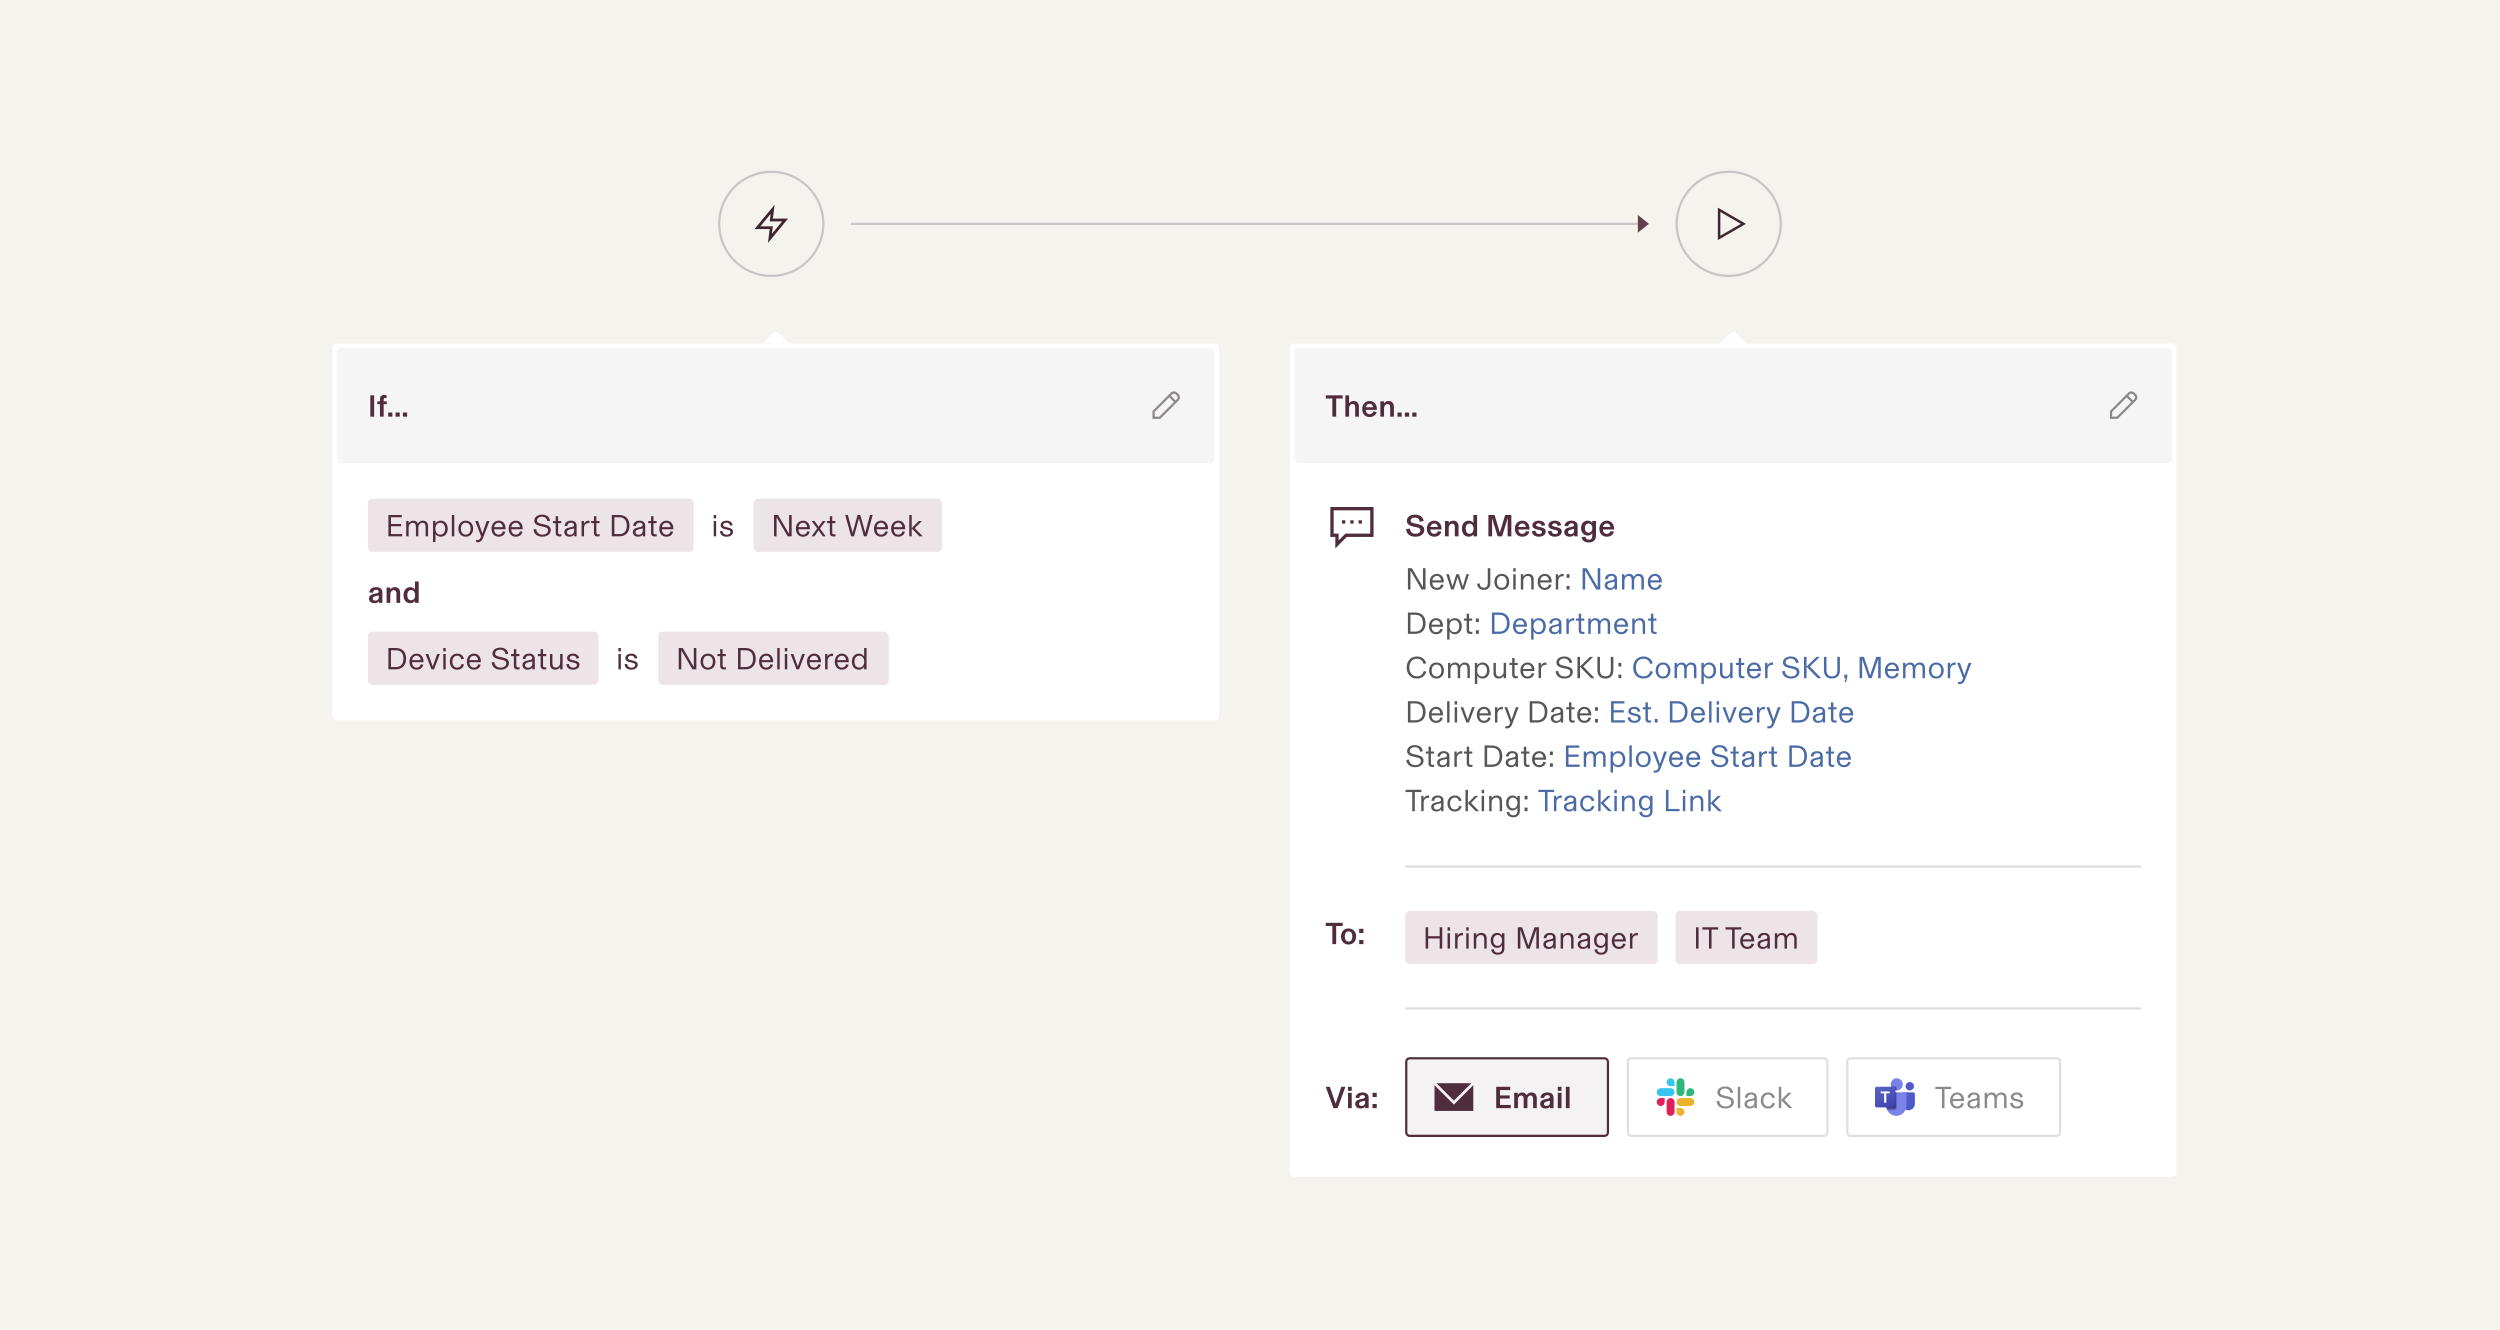 <?xml version="1.0" encoding="utf-8"?>
<svg xmlns="http://www.w3.org/2000/svg" width="1128" height="600" viewBox="0 0 1128 600" fill="none">
<rect width="1128" height="600" fill="#F5F3EE"/>
<circle cx="348" cy="101" r="23.5" stroke="#C7C5C5"/>
<path fill-rule="evenodd" clip-rule="evenodd" d="M349.524 92.375L348.712 98.635L355.58 98.635L346.478 109.629L347.289 103.369H340.422L349.524 92.375ZM343.08 102.119H348.712L348.274 105.5L352.922 99.885L347.289 99.885L347.728 96.504L343.08 102.119Z" fill="#402530"/>
<g filter="url(#filter0_d_6673_84287)">
<path d="M349.414 142.414L354 147L342 147L346.586 142.414C347.367 141.633 348.633 141.633 349.414 142.414Z" fill="white"/>
<rect x="148" y="147" width="400" height="170" rx="2" fill="white"/>
<rect x="150" y="149" width="396" height="52" rx="2" fill="#F5F5F5"/>
<path d="M166.814 180V170.368H165.078V180H166.814ZM171.117 180V174.386H172.503V173.084H171.117V172.342C171.117 171.768 171.369 171.558 171.929 171.558C172.125 171.558 172.251 171.572 172.433 171.586V170.326C172.195 170.256 171.859 170.2 171.453 170.2C170.025 170.2 169.437 170.942 169.437 172.048V173.084H168.247V174.386H169.437V180H171.117ZM175.045 180V178.124H173.141V180H175.045ZM178.371 180V178.124H176.467V180H178.371ZM181.697 180V178.124H179.793V180H181.697Z" fill="#502D3C"/>
<path fill-rule="evenodd" clip-rule="evenodd" d="M529.086 169.164C528.305 168.383 527.038 168.383 526.257 169.164L518 177.421V181H521.492L529.793 172.699C530.574 171.918 530.574 170.652 529.793 169.871L529.086 169.164ZM526.964 169.871C527.355 169.48 527.988 169.48 528.379 169.871L529.086 170.578C529.476 170.969 529.476 171.602 529.086 171.992L528.392 172.686L526.271 170.564L526.964 169.871ZM525.564 171.272L519 177.835V180H521.078L527.685 173.393L525.564 171.272Z" fill="#8C8888"/>
<rect x="164" y="217" width="147" height="24" rx="2" fill="#EDE4E8"/>
<path d="M174.394 229.464H178.986V228.442H174.394V225.39H179.28V224.368H173.246V234H179.462V232.978H174.394V229.464ZM182.376 234V230.136C182.376 228.876 183.104 227.882 184.196 227.882C185.428 227.882 185.666 228.68 185.666 230.052V234H186.758V230.136C186.758 228.876 187.486 227.882 188.578 227.882C189.81 227.882 190.048 228.68 190.048 230.052V234H191.14V229.478C191.14 228.008 190.426 226.916 188.788 226.916C187.528 226.916 186.828 227.798 186.576 228.288C186.282 227.518 185.638 226.916 184.49 226.916C183.44 226.916 182.684 227.546 182.39 228.106H182.376V227.084H181.284V234H182.376ZM194.48 236.59V232.838C194.83 233.454 195.572 234.168 196.874 234.168C198.722 234.168 200.01 232.712 200.01 230.542C200.01 228.372 198.722 226.916 196.874 226.916C195.572 226.916 194.83 227.63 194.48 228.246V227.084H193.388V236.59H194.48ZM196.664 233.23C195.194 233.23 194.438 231.97 194.438 230.542C194.438 229.114 195.194 227.854 196.664 227.854C198.148 227.854 198.862 229.072 198.862 230.542C198.862 232.012 198.148 233.23 196.664 233.23ZM202.96 234V224.368H201.868V234H202.96ZM208.146 234.168C210.316 234.168 211.492 232.488 211.492 230.542C211.492 228.61 210.316 226.916 208.146 226.916C205.976 226.916 204.8 228.61 204.8 230.542C204.8 232.488 205.976 234.168 208.146 234.168ZM208.146 233.23C206.648 233.23 205.948 231.998 205.948 230.542C205.948 229.1 206.648 227.854 208.146 227.854C209.644 227.854 210.344 229.114 210.344 230.542C210.344 231.984 209.644 233.23 208.146 233.23ZM215.646 232.726L213.686 227.084H212.426L215.072 233.986L214.806 234.672C214.512 235.414 214.12 235.68 213.434 235.68C213.238 235.68 213.028 235.652 212.846 235.61V236.618C213.042 236.646 213.21 236.674 213.504 236.674C214.568 236.674 215.38 236.156 215.842 234.952L218.852 227.084H217.592L215.646 232.726ZM226.107 230.388C226.107 228.288 224.791 226.916 223.041 226.916C221.263 226.916 219.779 228.246 219.779 230.556C219.779 232.908 221.207 234.168 222.985 234.168C224.861 234.168 225.715 233.034 226.051 231.914L224.875 231.732C224.637 232.712 224.007 233.23 222.999 233.23C221.935 233.23 220.997 232.488 220.941 230.794H226.107V230.388ZM220.955 229.842C221.095 228.652 221.935 227.854 223.041 227.854C224.105 227.854 224.833 228.764 224.875 229.842H220.955ZM233.836 230.388C233.836 228.288 232.52 226.916 230.77 226.916C228.992 226.916 227.508 228.246 227.508 230.556C227.508 232.908 228.936 234.168 230.714 234.168C232.59 234.168 233.444 233.034 233.78 231.914L232.604 231.732C232.366 232.712 231.736 233.23 230.728 233.23C229.664 233.23 228.726 232.488 228.67 230.794H233.836V230.388ZM228.684 229.842C228.824 228.652 229.664 227.854 230.77 227.854C231.834 227.854 232.562 228.764 232.604 229.842H228.684ZM242.715 234.168C244.689 234.168 246.509 233.104 246.509 231.186C246.509 229.492 245.151 228.988 243.597 228.638L242.211 228.33C240.965 228.05 240.279 227.728 240.279 226.846C240.279 225.908 241.133 225.138 242.533 225.138C243.891 225.138 244.801 225.88 244.969 227.168L246.187 226.972C245.949 225.264 244.647 224.2 242.575 224.2C240.573 224.2 239.075 225.334 239.075 226.888C239.075 228.442 240.349 229.044 241.917 229.394L243.303 229.702C244.717 230.01 245.305 230.346 245.305 231.354C245.305 232.502 244.185 233.23 242.757 233.23C241.203 233.23 240.097 232.404 239.915 230.696L238.697 230.892C238.935 233.118 240.615 234.168 242.715 234.168ZM250.342 234.056C250.734 234.056 250.972 234.028 251.308 233.972V233.048C251.084 233.09 250.916 233.104 250.65 233.104C250.09 233.104 249.824 232.894 249.824 232.292V228.036H251.238V227.084H249.824V224.9H248.732V227.084H247.486V228.036H248.732V232.432C248.732 232.628 248.746 232.824 248.788 232.992C248.97 233.72 249.53 234.056 250.342 234.056ZM254.937 234.168C256.015 234.168 256.743 233.706 257.065 233.146H257.079V234H258.171V229.184C258.171 227.77 257.247 226.916 255.595 226.916C253.999 226.916 252.837 227.784 252.739 229.268L253.929 229.394C253.985 228.414 254.629 227.812 255.595 227.812C256.491 227.812 257.023 228.246 257.023 228.876C257.023 229.492 256.673 229.646 255.889 229.814L254.881 230.024C253.439 230.318 252.613 230.892 252.613 232.138C252.613 233.426 253.761 234.168 254.937 234.168ZM255.203 233.286C254.349 233.286 253.775 232.81 253.775 232.124C253.775 231.718 253.971 231.424 254.279 231.214C254.699 230.934 255.427 230.724 257.079 230.444V231.354C257.079 232.586 256.253 233.286 255.203 233.286ZM263.583 226.916C262.505 226.916 261.763 227.616 261.483 228.302V227.084H260.419V234H261.511V230.192C261.511 228.778 262.323 227.994 263.513 227.994C263.737 227.994 263.877 228.008 263.975 228.022V226.944C263.891 226.93 263.765 226.916 263.583 226.916ZM267.594 234.056C267.986 234.056 268.224 234.028 268.56 233.972V233.048C268.336 233.09 268.168 233.104 267.902 233.104C267.342 233.104 267.076 232.894 267.076 232.292V228.036H268.49V227.084H267.076V224.9H265.984V227.084H264.738V228.036H265.984V232.432C265.984 232.628 265.998 232.824 266.04 232.992C266.222 233.72 266.782 234.056 267.594 234.056ZM277.357 234C280.325 234 282.019 232.166 282.019 229.17C282.019 226.188 280.325 224.368 277.357 224.368H274.039V234H277.357ZM275.187 232.978V225.39H277.399C279.765 225.39 280.815 226.902 280.815 229.17C280.815 231.438 279.765 232.978 277.399 232.978H275.187ZM285.882 234.168C286.96 234.168 287.688 233.706 288.01 233.146H288.024V234H289.116V229.184C289.116 227.77 288.192 226.916 286.54 226.916C284.944 226.916 283.782 227.784 283.684 229.268L284.874 229.394C284.93 228.414 285.574 227.812 286.54 227.812C287.436 227.812 287.968 228.246 287.968 228.876C287.968 229.492 287.618 229.646 286.834 229.814L285.826 230.024C284.384 230.318 283.558 230.892 283.558 232.138C283.558 233.426 284.706 234.168 285.882 234.168ZM286.148 233.286C285.294 233.286 284.72 232.81 284.72 232.124C284.72 231.718 284.916 231.424 285.224 231.214C285.644 230.934 286.372 230.724 288.024 230.444V231.354C288.024 232.586 287.198 233.286 286.148 233.286ZM293.353 234.056C293.745 234.056 293.983 234.028 294.319 233.972V233.048C294.095 233.09 293.927 233.104 293.661 233.104C293.101 233.104 292.835 232.894 292.835 232.292V228.036H294.249V227.084H292.835V224.9H291.743V227.084H290.497V228.036H291.743V232.432C291.743 232.628 291.757 232.824 291.799 232.992C291.981 233.72 292.541 234.056 293.353 234.056ZM301.8 230.388C301.8 228.288 300.484 226.916 298.734 226.916C296.956 226.916 295.472 228.246 295.472 230.556C295.472 232.908 296.9 234.168 298.678 234.168C300.554 234.168 301.408 233.034 301.744 231.914L300.568 231.732C300.33 232.712 299.7 233.23 298.692 233.23C297.628 233.23 296.69 232.488 296.634 230.794H301.8V230.388ZM296.648 229.842C296.788 228.652 297.628 227.854 298.734 227.854C299.798 227.854 300.526 228.764 300.568 229.842H296.648Z" fill="#502D3C"/>
<path d="M321.128 225.908V224.368H320.036V225.908H321.128ZM321.128 234V227.084H320.036V234H321.128ZM325.866 234.168C327.462 234.168 328.736 233.314 328.736 231.942C328.736 230.808 327.924 230.374 326.566 230.052L325.544 229.814C324.704 229.618 324.298 229.45 324.298 228.848C324.298 228.274 324.872 227.826 325.782 227.826C326.65 227.826 327.294 228.288 327.406 229.184L328.554 228.974C328.372 227.686 327.336 226.916 325.838 226.916C324.27 226.916 323.15 227.756 323.15 228.904C323.15 229.954 323.906 230.472 324.942 230.71L325.964 230.948C326.986 231.186 327.588 231.354 327.588 232.054C327.588 232.81 326.888 233.258 325.88 233.258C324.872 233.258 324.06 232.712 323.99 231.536L322.828 231.718C322.968 233.37 324.2 234.168 325.866 234.168Z" fill="#502D3C"/>
<rect x="338" y="217" width="85" height="24" rx="2" fill="#EDE4E8"/>
<path d="M354.05 232.936L349.052 224.368H347.246V234H348.394V225.39L353.406 234H355.198V224.368H354.05V232.936ZM363.433 230.388C363.433 228.288 362.117 226.916 360.367 226.916C358.589 226.916 357.105 228.246 357.105 230.556C357.105 232.908 358.533 234.168 360.311 234.168C362.187 234.168 363.041 233.034 363.377 231.914L362.201 231.732C361.963 232.712 361.333 233.23 360.325 233.23C359.261 233.23 358.323 232.488 358.267 230.794H363.433V230.388ZM358.281 229.842C358.421 228.652 359.261 227.854 360.367 227.854C361.431 227.854 362.159 228.764 362.201 229.842H358.281ZM365.484 234L367.36 231.242L369.236 234H370.538L367.976 230.458L370.51 227.084H369.222L367.36 229.646L365.498 227.084H364.21L366.744 230.458L364.182 234H365.484ZM374.029 234.056C374.421 234.056 374.659 234.028 374.995 233.972V233.048C374.771 233.09 374.603 233.104 374.337 233.104C373.777 233.104 373.511 232.894 373.511 232.292V228.036H374.925V227.084H373.511V224.9H372.419V227.084H371.173V228.036H372.419V232.432C372.419 232.628 372.433 232.824 372.475 232.992C372.657 233.72 373.217 234.056 374.029 234.056ZM388.39 232.404L386.178 224.368H384.932L382.72 232.404L380.564 224.368H379.346L382.034 234H383.322L385.562 225.894L387.788 234H389.076L391.764 224.368H390.546L388.39 232.404ZM398.672 230.388C398.672 228.288 397.356 226.916 395.606 226.916C393.828 226.916 392.344 228.246 392.344 230.556C392.344 232.908 393.772 234.168 395.55 234.168C397.426 234.168 398.28 233.034 398.616 231.914L397.44 231.732C397.202 232.712 396.572 233.23 395.564 233.23C394.5 233.23 393.562 232.488 393.506 230.794H398.672V230.388ZM393.52 229.842C393.66 228.652 394.5 227.854 395.606 227.854C396.67 227.854 397.398 228.764 397.44 229.842H393.52ZM406.4 230.388C406.4 228.288 405.084 226.916 403.334 226.916C401.556 226.916 400.072 228.246 400.072 230.556C400.072 232.908 401.5 234.168 403.278 234.168C405.154 234.168 406.008 233.034 406.344 231.914L405.168 231.732C404.93 232.712 404.3 233.23 403.292 233.23C402.228 233.23 401.29 232.488 401.234 230.794H406.4V230.388ZM401.248 229.842C401.388 228.652 402.228 227.854 403.334 227.854C404.398 227.854 405.126 228.764 405.168 229.842H401.248ZM410.741 230.29L413.989 227.084H412.519L409.355 230.318V224.368H408.263V234H409.355V230.402L412.869 234H414.381L410.741 230.29Z" fill="#502D3C"/>
<path d="M166.912 264.168C167.878 264.168 168.606 263.776 168.928 263.314H168.942V264H170.524V259.324C170.524 257.672 169.446 256.916 167.668 256.916C165.862 256.916 164.7 257.91 164.616 259.324L166.254 259.464C166.296 258.652 166.856 258.106 167.724 258.106C168.466 258.106 168.872 258.456 168.872 258.904C168.872 259.436 168.522 259.59 167.906 259.716L166.954 259.912C165.414 260.234 164.476 260.808 164.476 262.096C164.476 263.412 165.624 264.168 166.912 264.168ZM167.374 263.006C166.688 263.006 166.17 262.67 166.17 262.068C166.17 261.606 166.506 261.326 167.01 261.116C167.444 260.934 168.088 260.794 168.914 260.668V261.564C168.914 262.46 168.256 263.006 167.374 263.006ZM174.112 264V260.136C174.112 259.1 174.784 258.288 175.652 258.288C176.674 258.288 176.87 258.946 176.87 260.066V264H178.55V259.436C178.55 257.798 177.486 256.916 176.198 256.916C175.204 256.916 174.476 257.434 174.098 257.952H174.084V257.084H172.432V264H174.112ZM183.122 264.168C184.242 264.168 184.928 263.58 185.264 263.09V264H186.916V254.368H185.236V257.952C184.886 257.476 184.2 256.916 183.122 256.916C181.232 256.916 180.056 258.428 180.056 260.542C180.056 262.656 181.232 264.168 183.122 264.168ZM183.486 262.838C182.366 262.838 181.764 261.914 181.764 260.542C181.764 259.17 182.366 258.246 183.486 258.246C184.578 258.246 185.306 259.114 185.306 260.542C185.306 261.97 184.578 262.838 183.486 262.838Z" fill="#502D3C"/>
<rect x="164" y="277" width="104" height="24" rx="2" fill="#EDE4E8"/>
<path d="M176.564 294C179.532 294 181.226 292.166 181.226 289.17C181.226 286.188 179.532 284.368 176.564 284.368H173.246V294H176.564ZM174.394 292.978V285.39H176.606C178.972 285.39 180.022 286.902 180.022 289.17C180.022 291.438 178.972 292.978 176.606 292.978H174.394ZM189.078 290.388C189.078 288.288 187.762 286.916 186.012 286.916C184.234 286.916 182.75 288.246 182.75 290.556C182.75 292.908 184.178 294.168 185.956 294.168C187.832 294.168 188.686 293.034 189.022 291.914L187.846 291.732C187.608 292.712 186.978 293.23 185.97 293.23C184.906 293.23 183.968 292.488 183.912 290.794H189.078V290.388ZM183.926 289.842C184.066 288.652 184.906 287.854 186.012 287.854C187.076 287.854 187.804 288.764 187.846 289.842H183.926ZM193.814 294L196.46 287.084H195.242L193.254 292.712H193.24L191.252 287.084H190.034L192.68 294H193.814ZM199.105 285.908V284.368H198.013V285.908H199.105ZM199.105 294V287.084H198.013V294H199.105ZM204.291 294.168C206.069 294.168 206.993 293.132 207.399 291.872L206.265 291.564C206.013 292.6 205.355 293.23 204.305 293.23C203.031 293.23 202.107 292.278 202.107 290.528C202.107 288.792 203.059 287.854 204.263 287.854C205.411 287.854 205.985 288.61 206.195 289.52L207.343 289.212C206.965 287.91 205.985 286.916 204.291 286.916C202.275 286.916 200.959 288.414 200.959 290.528C200.959 292.67 202.261 294.168 204.291 294.168ZM214.961 290.388C214.961 288.288 213.645 286.916 211.895 286.916C210.117 286.916 208.633 288.246 208.633 290.556C208.633 292.908 210.061 294.168 211.839 294.168C213.715 294.168 214.569 293.034 214.905 291.914L213.729 291.732C213.491 292.712 212.861 293.23 211.853 293.23C210.789 293.23 209.851 292.488 209.795 290.794H214.961V290.388ZM209.809 289.842C209.949 288.652 210.789 287.854 211.895 287.854C212.959 287.854 213.687 288.764 213.729 289.842H209.809ZM223.84 294.168C225.814 294.168 227.634 293.104 227.634 291.186C227.634 289.492 226.276 288.988 224.722 288.638L223.336 288.33C222.09 288.05 221.404 287.728 221.404 286.846C221.404 285.908 222.258 285.138 223.658 285.138C225.016 285.138 225.926 285.88 226.094 287.168L227.312 286.972C227.074 285.264 225.772 284.2 223.7 284.2C221.698 284.2 220.2 285.334 220.2 286.888C220.2 288.442 221.474 289.044 223.042 289.394L224.428 289.702C225.842 290.01 226.43 290.346 226.43 291.354C226.43 292.502 225.31 293.23 223.882 293.23C222.328 293.23 221.222 292.404 221.04 290.696L219.822 290.892C220.06 293.118 221.74 294.168 223.84 294.168ZM231.467 294.056C231.859 294.056 232.097 294.028 232.433 293.972V293.048C232.209 293.09 232.041 293.104 231.775 293.104C231.215 293.104 230.949 292.894 230.949 292.292V288.036H232.363V287.084H230.949V284.9H229.857V287.084H228.611V288.036H229.857V292.432C229.857 292.628 229.871 292.824 229.913 292.992C230.095 293.72 230.655 294.056 231.467 294.056ZM236.062 294.168C237.14 294.168 237.868 293.706 238.19 293.146H238.204V294H239.296V289.184C239.296 287.77 238.372 286.916 236.72 286.916C235.124 286.916 233.962 287.784 233.864 289.268L235.054 289.394C235.11 288.414 235.754 287.812 236.72 287.812C237.616 287.812 238.148 288.246 238.148 288.876C238.148 289.492 237.798 289.646 237.014 289.814L236.006 290.024C234.564 290.318 233.738 290.892 233.738 292.138C233.738 293.426 234.886 294.168 236.062 294.168ZM236.328 293.286C235.474 293.286 234.9 292.81 234.9 292.124C234.9 291.718 235.096 291.424 235.404 291.214C235.824 290.934 236.552 290.724 238.204 290.444V291.354C238.204 292.586 237.378 293.286 236.328 293.286ZM243.533 294.056C243.925 294.056 244.163 294.028 244.499 293.972V293.048C244.275 293.09 244.107 293.104 243.841 293.104C243.281 293.104 243.015 292.894 243.015 292.292V288.036H244.429V287.084H243.015V284.9H241.923V287.084H240.677V288.036H241.923V292.432C241.923 292.628 241.937 292.824 241.979 292.992C242.161 293.72 242.721 294.056 243.533 294.056ZM248.561 294.168C249.527 294.168 250.269 293.692 250.731 292.964H250.745V294H251.837V287.084H250.745V291.018C250.745 292.166 249.989 293.202 248.799 293.202C247.553 293.202 247.245 292.404 247.245 291.102V287.084H246.153V291.634C246.153 293.16 246.937 294.168 248.561 294.168ZM256.579 294.168C258.175 294.168 259.449 293.314 259.449 291.942C259.449 290.808 258.637 290.374 257.279 290.052L256.257 289.814C255.417 289.618 255.011 289.45 255.011 288.848C255.011 288.274 255.585 287.826 256.495 287.826C257.363 287.826 258.007 288.288 258.119 289.184L259.267 288.974C259.085 287.686 258.049 286.916 256.551 286.916C254.983 286.916 253.863 287.756 253.863 288.904C253.863 289.954 254.619 290.472 255.655 290.71L256.677 290.948C257.699 291.186 258.301 291.354 258.301 292.054C258.301 292.81 257.601 293.258 256.593 293.258C255.585 293.258 254.773 292.712 254.703 291.536L253.541 291.718C253.681 293.37 254.913 294.168 256.579 294.168Z" fill="#502D3C"/>
<path d="M278.128 285.908V284.368H277.036V285.908H278.128ZM278.128 294V287.084H277.036V294H278.128ZM282.866 294.168C284.462 294.168 285.736 293.314 285.736 291.942C285.736 290.808 284.924 290.374 283.566 290.052L282.544 289.814C281.704 289.618 281.298 289.45 281.298 288.848C281.298 288.274 281.872 287.826 282.782 287.826C283.65 287.826 284.294 288.288 284.406 289.184L285.554 288.974C285.372 287.686 284.336 286.916 282.838 286.916C281.27 286.916 280.15 287.756 280.15 288.904C280.15 289.954 280.906 290.472 281.942 290.71L282.964 290.948C283.986 291.186 284.588 291.354 284.588 292.054C284.588 292.81 283.888 293.258 282.88 293.258C281.872 293.258 281.06 292.712 280.99 291.536L279.828 291.718C279.968 293.37 281.2 294.168 282.866 294.168Z" fill="#502D3C"/>
<rect x="295" y="277" width="104" height="24" rx="2" fill="#EDE4E8"/>
<path d="M311.05 292.936L306.052 284.368H304.246V294H305.394V285.39L310.406 294H312.198V284.368H311.05V292.936ZM317.437 294.168C319.607 294.168 320.783 292.488 320.783 290.542C320.783 288.61 319.607 286.916 317.437 286.916C315.267 286.916 314.091 288.61 314.091 290.542C314.091 292.488 315.267 294.168 317.437 294.168ZM317.437 293.23C315.939 293.23 315.239 291.998 315.239 290.542C315.239 289.1 315.939 287.854 317.437 287.854C318.935 287.854 319.635 289.114 319.635 290.542C319.635 291.984 318.935 293.23 317.437 293.23ZM324.559 294.056C324.951 294.056 325.189 294.028 325.525 293.972V293.048C325.301 293.09 325.133 293.104 324.867 293.104C324.307 293.104 324.041 292.894 324.041 292.292V288.036H325.455V287.084H324.041V284.9H322.949V287.084H321.703V288.036H322.949V292.432C322.949 292.628 322.963 292.824 323.005 292.992C323.187 293.72 323.747 294.056 324.559 294.056ZM334.322 294C337.29 294 338.984 292.166 338.984 289.17C338.984 286.188 337.29 284.368 334.322 284.368H331.004V294H334.322ZM332.152 292.978V285.39H334.364C336.73 285.39 337.78 286.902 337.78 289.17C337.78 291.438 336.73 292.978 334.364 292.978H332.152ZM346.836 290.388C346.836 288.288 345.52 286.916 343.77 286.916C341.992 286.916 340.508 288.246 340.508 290.556C340.508 292.908 341.936 294.168 343.714 294.168C345.59 294.168 346.444 293.034 346.78 291.914L345.604 291.732C345.366 292.712 344.736 293.23 343.728 293.23C342.664 293.23 341.726 292.488 341.67 290.794H346.836V290.388ZM341.684 289.842C341.824 288.652 342.664 287.854 343.77 287.854C344.834 287.854 345.562 288.764 345.604 289.842H341.684ZM349.79 294V284.368H348.698V294H349.79ZM353.198 285.908V284.368H352.106V285.908H353.198ZM353.198 294V287.084H352.106V294H353.198ZM358.525 294L361.171 287.084H359.953L357.965 292.712H357.951L355.963 287.084H354.745L357.391 294H358.525ZM368.439 290.388C368.439 288.288 367.123 286.916 365.373 286.916C363.595 286.916 362.111 288.246 362.111 290.556C362.111 292.908 363.539 294.168 365.317 294.168C367.193 294.168 368.047 293.034 368.383 291.914L367.207 291.732C366.969 292.712 366.339 293.23 365.331 293.23C364.267 293.23 363.329 292.488 363.273 290.794H368.439V290.388ZM363.287 289.842C363.427 288.652 364.267 287.854 365.373 287.854C366.437 287.854 367.165 288.764 367.207 289.842H363.287ZM373.466 286.916C372.388 286.916 371.646 287.616 371.366 288.302V287.084H370.302V294H371.394V290.192C371.394 288.778 372.206 287.994 373.396 287.994C373.62 287.994 373.76 288.008 373.858 288.022V286.944C373.774 286.93 373.648 286.916 373.466 286.916ZM380.97 290.388C380.97 288.288 379.654 286.916 377.904 286.916C376.126 286.916 374.642 288.246 374.642 290.556C374.642 292.908 376.07 294.168 377.848 294.168C379.724 294.168 380.578 293.034 380.914 291.914L379.738 291.732C379.5 292.712 378.87 293.23 377.862 293.23C376.798 293.23 375.86 292.488 375.804 290.794H380.97V290.388ZM375.818 289.842C375.958 288.652 376.798 287.854 377.904 287.854C378.968 287.854 379.696 288.764 379.738 289.842H375.818ZM385.507 294.168C386.809 294.168 387.551 293.454 387.901 292.838V294H388.993V284.368H387.901V288.246C387.551 287.63 386.809 286.916 385.507 286.916C383.659 286.916 382.371 288.372 382.371 290.542C382.371 292.712 383.659 294.168 385.507 294.168ZM385.717 293.23C384.233 293.23 383.519 292.012 383.519 290.542C383.519 289.072 384.233 287.854 385.717 287.854C387.187 287.854 387.943 289.114 387.943 290.542C387.943 291.97 387.187 293.23 385.717 293.23Z" fill="#502D3C"/>
</g>
<circle cx="780" cy="101" r="23.5" stroke="#C7C5C5"/>
<path fill-rule="evenodd" clip-rule="evenodd" d="M787.75 101.002L775.094 108.309L775.094 93.695L787.75 101.002ZM776.219 95.644L776.219 106.361L785.5 101.002L776.219 95.644Z" fill="#402530"/>
<g filter="url(#filter1_d_6673_84287)">
<path d="M781.414 142.414L786 147L774 147L778.586 142.414C779.367 141.633 780.633 141.633 781.414 142.414Z" fill="white"/>
<rect x="580" y="147" width="400" height="376" rx="2" fill="white"/>
<rect x="582" y="149" width="396" height="52" rx="2" fill="#F5F5F5"/>
<path d="M600.886 180V171.824H603.812V170.368H596.196V171.824H599.15V180H600.886ZM606.7 180V176.136C606.7 175.1 607.372 174.288 608.24 174.288C609.262 174.288 609.458 174.946 609.458 176.066V180H611.138V175.436C611.138 173.798 610.074 172.916 608.786 172.916C607.792 172.916 607.064 173.448 606.714 173.924H606.7V170.368H605.02V180H606.7ZM619.238 176.43C619.238 174.414 617.852 172.916 615.99 172.916C614.058 172.916 612.63 174.4 612.63 176.556C612.63 178.782 613.946 180.168 615.976 180.168C617.908 180.168 618.888 179.006 619.196 177.858L617.586 177.662C617.418 178.362 616.858 178.88 615.99 178.88C614.926 178.88 614.254 178.096 614.198 176.92H619.238V176.43ZM614.226 175.772C614.324 174.904 614.982 174.176 615.976 174.176C616.942 174.176 617.516 174.932 617.572 175.772H614.226ZM622.485 180V176.136C622.485 175.1 623.157 174.288 624.025 174.288C625.047 174.288 625.243 174.946 625.243 176.066V180H626.923V175.436C626.923 173.798 625.859 172.916 624.571 172.916C623.577 172.916 622.849 173.434 622.471 173.952H622.457V173.084H620.805V180H622.485ZM630.459 180V178.124H628.555V180H630.459ZM633.785 180V178.124H631.881V180H633.785ZM637.111 180V178.124H635.207V180H637.111Z" fill="#502D3C"/>
<path fill-rule="evenodd" clip-rule="evenodd" d="M961.086 169.164C960.305 168.383 959.038 168.383 958.257 169.164L950 177.421V181H953.492L961.793 172.699C962.574 171.918 962.574 170.652 961.793 169.871L961.086 169.164ZM958.964 169.871C959.355 169.48 959.988 169.48 960.379 169.871L961.086 170.578C961.476 170.969 961.476 171.602 961.086 171.992L960.392 172.686L958.271 170.564L958.964 169.871ZM957.564 171.272L951 177.835V180H953.078L959.685 173.393L957.564 171.272Z" fill="#8C8888"/>
<path d="M603.5 226.75V228.25H605V226.75H603.5Z" fill="#502D3C"/>
<path d="M607.25 228.25V226.75H608.75V228.25H607.25Z" fill="#502D3C"/>
<path d="M611 226.75V228.25H612.5V226.75H611Z" fill="#502D3C"/>
<path fill-rule="evenodd" clip-rule="evenodd" d="M617.75 220.75H598.25V234.25H600.5V239.436L605.686 234.25H617.75V220.75ZM599.75 232.75V222.25H616.25V232.75H605.064L602 235.814V232.75H599.75Z" fill="#502D3C"/>
<path d="M636.69 234.168C638.748 234.168 640.638 233.118 640.638 231.13C640.638 229.59 639.658 228.876 637.586 228.442L636.2 228.148C635.038 227.896 634.478 227.686 634.478 226.86C634.478 226.104 635.248 225.53 636.452 225.53C637.754 225.53 638.468 226.202 638.552 227.378L640.33 227.126C640.134 225.264 638.664 224.2 636.494 224.2C634.212 224.2 632.77 225.39 632.77 226.958C632.77 228.526 633.932 229.226 635.78 229.618L637.166 229.912C638.356 230.164 638.916 230.5 638.916 231.256C638.916 232.236 638.02 232.838 636.704 232.838C635.22 232.838 634.352 232.11 634.17 230.486L632.406 230.738C632.672 233.272 634.52 234.168 636.69 234.168ZM648.411 230.43C648.411 228.414 647.025 226.916 645.163 226.916C643.231 226.916 641.803 228.4 641.803 230.556C641.803 232.782 643.119 234.168 645.149 234.168C647.081 234.168 648.061 233.006 648.369 231.858L646.759 231.662C646.591 232.362 646.031 232.88 645.163 232.88C644.099 232.88 643.427 232.096 643.371 230.92H648.411V230.43ZM643.399 229.772C643.497 228.904 644.155 228.176 645.149 228.176C646.115 228.176 646.689 228.932 646.745 229.772H643.399ZM651.659 234V230.136C651.659 229.1 652.331 228.288 653.199 228.288C654.221 228.288 654.417 228.946 654.417 230.066V234H656.097V229.436C656.097 227.798 655.033 226.916 653.745 226.916C652.751 226.916 652.023 227.434 651.645 227.952H651.631V227.084H649.979V234H651.659ZM660.669 234.168C661.789 234.168 662.475 233.58 662.811 233.09V234H664.463V224.368H662.783V227.952C662.433 227.476 661.747 226.916 660.669 226.916C658.779 226.916 657.603 228.428 657.603 230.542C657.603 232.656 658.779 234.168 660.669 234.168ZM661.033 232.838C659.913 232.838 659.311 231.914 659.311 230.542C659.311 229.17 659.913 228.246 661.033 228.246C662.125 228.246 662.853 229.114 662.853 230.542C662.853 231.97 662.125 232.838 661.033 232.838ZM674.726 232.292L672.36 224.368H669.56V234H671.24V228.274C671.24 227.378 671.184 226.524 671.156 225.782H671.198L673.732 234H675.734L678.282 225.782H678.324C678.296 226.524 678.24 227.378 678.24 228.274V234H679.92V224.368H677.12L674.726 232.292ZM688.12 230.43C688.12 228.414 686.734 226.916 684.872 226.916C682.94 226.916 681.512 228.4 681.512 230.556C681.512 232.782 682.828 234.168 684.858 234.168C686.79 234.168 687.77 233.006 688.078 231.858L686.468 231.662C686.3 232.362 685.74 232.88 684.872 232.88C683.808 232.88 683.136 232.096 683.08 230.92H688.12V230.43ZM683.108 229.772C683.206 228.904 683.864 228.176 684.858 228.176C685.824 228.176 686.398 228.932 686.454 229.772H683.108ZM692.362 234.168C694.056 234.168 695.442 233.258 695.442 231.872C695.442 230.724 694.714 230.234 693.328 229.926L692.278 229.688C691.536 229.52 691.088 229.394 691.088 228.932C691.088 228.456 691.55 228.12 692.278 228.12C693.09 228.12 693.524 228.638 693.566 229.282L695.162 229.002C694.994 227.7 693.86 226.916 692.306 226.916C690.654 226.916 689.408 227.798 689.408 229.002C689.408 230.122 690.248 230.612 691.494 230.892L692.544 231.13C693.496 231.34 693.762 231.55 693.762 232.012C693.762 232.6 693.272 232.964 692.46 232.964C691.508 232.964 690.878 232.474 690.752 231.466L689.156 231.704C689.324 233.3 690.64 234.168 692.362 234.168ZM699.598 234.168C701.292 234.168 702.678 233.258 702.678 231.872C702.678 230.724 701.95 230.234 700.564 229.926L699.514 229.688C698.772 229.52 698.324 229.394 698.324 228.932C698.324 228.456 698.786 228.12 699.514 228.12C700.326 228.12 700.76 228.638 700.802 229.282L702.398 229.002C702.23 227.7 701.096 226.916 699.542 226.916C697.89 226.916 696.644 227.798 696.644 229.002C696.644 230.122 697.484 230.612 698.73 230.892L699.78 231.13C700.732 231.34 700.998 231.55 700.998 232.012C700.998 232.6 700.508 232.964 699.696 232.964C698.744 232.964 698.114 232.474 697.988 231.466L696.392 231.704C696.56 233.3 697.876 234.168 699.598 234.168ZM706.219 234.168C707.185 234.168 707.913 233.776 708.235 233.314H708.249V234H709.831V229.324C709.831 227.672 708.753 226.916 706.975 226.916C705.169 226.916 704.007 227.91 703.923 229.324L705.561 229.464C705.603 228.652 706.163 228.106 707.031 228.106C707.773 228.106 708.179 228.456 708.179 228.904C708.179 229.436 707.829 229.59 707.213 229.716L706.261 229.912C704.721 230.234 703.783 230.808 703.783 232.096C703.783 233.412 704.931 234.168 706.219 234.168ZM706.681 233.006C705.995 233.006 705.477 232.67 705.477 232.068C705.477 231.606 705.813 231.326 706.317 231.116C706.751 230.934 707.395 230.794 708.221 230.668V231.564C708.221 232.46 707.563 233.006 706.681 233.006ZM714.833 236.758C716.709 236.758 718.109 235.778 718.109 233.748V227.084H716.429V227.938C716.009 227.35 715.295 226.916 714.329 226.916C712.649 226.916 711.361 228.274 711.361 230.276C711.361 232.278 712.649 233.636 714.329 233.636C715.295 233.636 716.009 233.202 716.429 232.614V233.874C716.429 235.008 715.813 235.498 714.903 235.498C713.993 235.498 713.475 235.064 713.335 234.182L711.627 234.336C711.781 235.834 712.999 236.758 714.833 236.758ZM714.777 232.348C713.685 232.348 713.069 231.424 713.069 230.276C713.069 229.128 713.699 228.204 714.777 228.204C715.827 228.204 716.471 229.072 716.471 230.276C716.471 231.48 715.785 232.348 714.777 232.348ZM726.257 230.43C726.257 228.414 724.871 226.916 723.009 226.916C721.077 226.916 719.649 228.4 719.649 230.556C719.649 232.782 720.965 234.168 722.995 234.168C724.927 234.168 725.907 233.006 726.215 231.858L724.605 231.662C724.437 232.362 723.877 232.88 723.009 232.88C721.945 232.88 721.273 232.096 721.217 230.92H726.257V230.43ZM721.245 229.772C721.343 228.904 722.001 228.176 722.995 228.176C723.961 228.176 724.535 228.932 724.591 229.772H721.245Z" fill="#502D3C"/>
<path d="M640.05 256.936L635.052 248.368H633.246V258H634.394V249.39L639.406 258H641.198V248.368H640.05V256.936ZM649.433 254.388C649.433 252.288 648.117 250.916 646.367 250.916C644.589 250.916 643.105 252.246 643.105 254.556C643.105 256.908 644.533 258.168 646.311 258.168C648.187 258.168 649.041 257.034 649.377 255.914L648.201 255.732C647.963 256.712 647.333 257.23 646.325 257.23C645.261 257.23 644.323 256.488 644.267 254.794H649.433V254.388ZM644.281 253.842C644.421 252.652 645.261 251.854 646.367 251.854C647.431 251.854 648.159 252.764 648.201 253.842H644.281ZM653.928 258L655.678 252.4H655.692L657.414 258H658.576L660.802 251.084H659.64L658.016 256.628H658.002L656.252 251.084H655.09L653.368 256.642H653.354L651.73 251.084H650.526L652.766 258H653.928ZM667.489 258.168C669.211 258.168 670.429 257.062 670.429 255.242V248.368H669.281V255.27C669.281 256.46 668.637 257.16 667.489 257.16C666.271 257.16 665.697 256.446 665.627 255.2L664.479 255.354C664.549 257.146 665.781 258.168 667.489 258.168ZM675.601 258.168C677.771 258.168 678.947 256.488 678.947 254.542C678.947 252.61 677.771 250.916 675.601 250.916C673.431 250.916 672.255 252.61 672.255 254.542C672.255 256.488 673.431 258.168 675.601 258.168ZM675.601 257.23C674.103 257.23 673.403 255.998 673.403 254.542C673.403 253.1 674.103 251.854 675.601 251.854C677.099 251.854 677.799 253.114 677.799 254.542C677.799 255.984 677.099 257.23 675.601 257.23ZM681.88 249.908V248.368H680.788V249.908H681.88ZM681.88 258V251.084H680.788V258H681.88ZM685.288 258V254.094C685.288 252.918 686.044 251.882 687.318 251.882C688.592 251.882 688.914 252.694 688.914 254.08V258H690.006V253.464C690.006 251.868 689.138 250.916 687.556 250.916C686.492 250.916 685.708 251.476 685.302 252.12H685.288V251.084H684.196V258H685.288ZM698.119 254.388C698.119 252.288 696.803 250.916 695.053 250.916C693.275 250.916 691.791 252.246 691.791 254.556C691.791 256.908 693.219 258.168 694.997 258.168C696.873 258.168 697.727 257.034 698.063 255.914L696.887 255.732C696.649 256.712 696.019 257.23 695.011 257.23C693.947 257.23 693.009 256.488 692.953 254.794H698.119V254.388ZM692.967 253.842C693.107 252.652 693.947 251.854 695.053 251.854C696.117 251.854 696.845 252.764 696.887 253.842H692.967ZM703.145 250.916C702.067 250.916 701.325 251.616 701.045 252.302V251.084H699.981V258H701.073V254.192C701.073 252.778 701.885 251.994 703.075 251.994C703.299 251.994 703.439 252.008 703.537 252.022V250.944C703.453 250.93 703.327 250.916 703.145 250.916ZM706.179 252.694V251.084H704.849V252.694H706.179ZM706.179 258V256.39H704.849V258H706.179ZM636.564 278C639.532 278 641.226 276.166 641.226 273.17C641.226 270.188 639.532 268.368 636.564 268.368H633.246V278H636.564ZM634.394 276.978V269.39H636.606C638.972 269.39 640.022 270.902 640.022 273.17C640.022 275.438 638.972 276.978 636.606 276.978H634.394ZM649.078 274.388C649.078 272.288 647.762 270.916 646.012 270.916C644.234 270.916 642.75 272.246 642.75 274.556C642.75 276.908 644.178 278.168 645.956 278.168C647.832 278.168 648.686 277.034 649.022 275.914L647.846 275.732C647.608 276.712 646.978 277.23 645.97 277.23C644.906 277.23 643.968 276.488 643.912 274.794H649.078V274.388ZM643.926 273.842C644.066 272.652 644.906 271.854 646.012 271.854C647.076 271.854 647.804 272.764 647.846 273.842H643.926ZM652.032 280.59V276.838C652.382 277.454 653.124 278.168 654.426 278.168C656.274 278.168 657.562 276.712 657.562 274.542C657.562 272.372 656.274 270.916 654.426 270.916C653.124 270.916 652.382 271.63 652.032 272.246V271.084H650.94V280.59H652.032ZM654.216 277.23C652.746 277.23 651.99 275.97 651.99 274.542C651.99 273.114 652.746 271.854 654.216 271.854C655.7 271.854 656.414 273.072 656.414 274.542C656.414 276.012 655.7 277.23 654.216 277.23ZM661.369 278.056C661.761 278.056 661.999 278.028 662.335 277.972V277.048C662.111 277.09 661.943 277.104 661.677 277.104C661.117 277.104 660.851 276.894 660.851 276.292V272.036H662.265V271.084H660.851V268.9H659.759V271.084H658.513V272.036H659.759V276.432C659.759 276.628 659.773 276.824 659.815 276.992C659.997 277.72 660.557 278.056 661.369 278.056ZM665.249 272.694V271.084H663.919V272.694H665.249ZM665.249 278V276.39H663.919V278H665.249ZM637.32 298.168C639.658 298.168 641.086 296.796 641.576 295.06L640.4 294.738C640.022 296.194 639.056 297.16 637.334 297.16C635.206 297.16 633.89 295.578 633.89 293.184C633.89 290.818 635.206 289.208 637.334 289.208C639 289.208 639.994 290.286 640.33 291.574L641.52 291.252C641.086 289.712 639.686 288.2 637.334 288.2C634.478 288.2 632.686 290.328 632.686 293.184C632.686 296.096 634.478 298.168 637.32 298.168ZM646.164 298.168C648.334 298.168 649.51 296.488 649.51 294.542C649.51 292.61 648.334 290.916 646.164 290.916C643.994 290.916 642.818 292.61 642.818 294.542C642.818 296.488 643.994 298.168 646.164 298.168ZM646.164 297.23C644.666 297.23 643.966 295.998 643.966 294.542C643.966 293.1 644.666 291.854 646.164 291.854C647.662 291.854 648.362 293.114 648.362 294.542C648.362 295.984 647.662 297.23 646.164 297.23ZM652.442 298V294.136C652.442 292.876 653.17 291.882 654.262 291.882C655.494 291.882 655.732 292.68 655.732 294.052V298H656.824V294.136C656.824 292.876 657.552 291.882 658.644 291.882C659.876 291.882 660.114 292.68 660.114 294.052V298H661.206V293.478C661.206 292.008 660.492 290.916 658.854 290.916C657.594 290.916 656.894 291.798 656.642 292.288C656.348 291.518 655.704 290.916 654.556 290.916C653.506 290.916 652.75 291.546 652.456 292.106H652.442V291.084H651.35V298H652.442ZM664.546 300.59V296.838C664.896 297.454 665.638 298.168 666.94 298.168C668.788 298.168 670.076 296.712 670.076 294.542C670.076 292.372 668.788 290.916 666.94 290.916C665.638 290.916 664.896 291.63 664.546 292.246V291.084H663.454V300.59H664.546ZM666.73 297.23C665.26 297.23 664.504 295.97 664.504 294.542C664.504 293.114 665.26 291.854 666.73 291.854C668.214 291.854 668.928 293.072 668.928 294.542C668.928 296.012 668.214 297.23 666.73 297.23ZM674.258 298.168C675.224 298.168 675.966 297.692 676.428 296.964H676.442V298H677.534V291.084H676.442V295.018C676.442 296.166 675.686 297.202 674.496 297.202C673.25 297.202 672.942 296.404 672.942 295.102V291.084H671.85V295.634C671.85 297.16 672.634 298.168 674.258 298.168ZM681.898 298.056C682.29 298.056 682.528 298.028 682.864 297.972V297.048C682.64 297.09 682.472 297.104 682.206 297.104C681.646 297.104 681.38 296.894 681.38 296.292V292.036H682.794V291.084H681.38V288.9H680.288V291.084H679.042V292.036H680.288V296.432C680.288 296.628 680.302 296.824 680.344 296.992C680.526 297.72 681.086 298.056 681.898 298.056ZM690.345 294.388C690.345 292.288 689.029 290.916 687.279 290.916C685.501 290.916 684.017 292.246 684.017 294.556C684.017 296.908 685.445 298.168 687.223 298.168C689.099 298.168 689.953 297.034 690.289 295.914L689.113 295.732C688.875 296.712 688.245 297.23 687.237 297.23C686.173 297.23 685.235 296.488 685.179 294.794H690.345V294.388ZM685.193 293.842C685.333 292.652 686.173 291.854 687.279 291.854C688.343 291.854 689.071 292.764 689.113 293.842H685.193ZM695.372 290.916C694.294 290.916 693.552 291.616 693.272 292.302V291.084H692.208V298H693.3V294.192C693.3 292.778 694.112 291.994 695.302 291.994C695.526 291.994 695.666 292.008 695.764 292.022V290.944C695.68 290.93 695.554 290.916 695.372 290.916ZM703.891 298.168C705.865 298.168 707.685 297.104 707.685 295.186C707.685 293.492 706.327 292.988 704.773 292.638L703.387 292.33C702.141 292.05 701.455 291.728 701.455 290.846C701.455 289.908 702.309 289.138 703.709 289.138C705.067 289.138 705.977 289.88 706.145 291.168L707.363 290.972C707.125 289.264 705.823 288.2 703.751 288.2C701.749 288.2 700.251 289.334 700.251 290.888C700.251 292.442 701.525 293.044 703.093 293.394L704.479 293.702C705.893 294.01 706.481 294.346 706.481 295.354C706.481 296.502 705.361 297.23 703.933 297.23C702.379 297.23 701.273 296.404 701.091 294.696L699.873 294.892C700.111 297.118 701.791 298.168 703.891 298.168ZM712.37 292.736L716.906 288.368H715.366L710.9 292.764V288.368H709.752V298H710.9V292.848L715.954 298H717.522L712.37 292.736ZM722.348 298.168C724.588 298.168 725.946 296.866 725.946 294.43V288.368H724.798V294.332C724.798 296.054 724.154 297.16 722.348 297.16C720.682 297.16 719.898 296.054 719.898 294.332V288.368H718.75V294.43C718.75 296.866 720.108 298.168 722.348 298.168ZM729.552 292.694V291.084H728.222V292.694H729.552ZM729.552 298V296.39H728.222V298H729.552ZM636.564 318C639.532 318 641.226 316.166 641.226 313.17C641.226 310.188 639.532 308.368 636.564 308.368H633.246V318H636.564ZM634.394 316.978V309.39H636.606C638.972 309.39 640.022 310.902 640.022 313.17C640.022 315.438 638.972 316.978 636.606 316.978H634.394ZM649.078 314.388C649.078 312.288 647.762 310.916 646.012 310.916C644.234 310.916 642.75 312.246 642.75 314.556C642.75 316.908 644.178 318.168 645.956 318.168C647.832 318.168 648.686 317.034 649.022 315.914L647.846 315.732C647.608 316.712 646.978 317.23 645.97 317.23C644.906 317.23 643.968 316.488 643.912 314.794H649.078V314.388ZM643.926 313.842C644.066 312.652 644.906 311.854 646.012 311.854C647.076 311.854 647.804 312.764 647.846 313.842H643.926ZM652.032 318V308.368H650.94V318H652.032ZM655.441 309.908V308.368H654.349V309.908H655.441ZM655.441 318V311.084H654.349V318H655.441ZM660.767 318L663.413 311.084H662.195L660.207 316.712H660.193L658.205 311.084H656.987L659.633 318H660.767ZM670.681 314.388C670.681 312.288 669.365 310.916 667.615 310.916C665.837 310.916 664.353 312.246 664.353 314.556C664.353 316.908 665.781 318.168 667.559 318.168C669.435 318.168 670.289 317.034 670.625 315.914L669.449 315.732C669.211 316.712 668.581 317.23 667.573 317.23C666.509 317.23 665.571 316.488 665.515 314.794H670.681V314.388ZM665.529 313.842C665.669 312.652 666.509 311.854 667.615 311.854C668.679 311.854 669.407 312.764 669.449 313.842H665.529ZM675.708 310.916C674.63 310.916 673.888 311.616 673.608 312.302V311.084H672.544V318H673.636V314.192C673.636 312.778 674.448 311.994 675.638 311.994C675.862 311.994 676.002 312.008 676.1 312.022V310.944C676.016 310.93 675.89 310.916 675.708 310.916ZM680.015 316.726L678.055 311.084H676.795L679.441 317.986L679.175 318.672C678.881 319.414 678.489 319.68 677.803 319.68C677.607 319.68 677.397 319.652 677.215 319.61V320.618C677.411 320.646 677.579 320.674 677.873 320.674C678.937 320.674 679.749 320.156 680.211 318.952L683.221 311.084H681.961L680.015 316.726ZM691.533 318C694.501 318 696.195 316.166 696.195 313.17C696.195 310.188 694.501 308.368 691.533 308.368H688.215V318H691.533ZM689.363 316.978V309.39H691.575C693.941 309.39 694.991 310.902 694.991 313.17C694.991 315.438 693.941 316.978 691.575 316.978H689.363ZM700.058 318.168C701.136 318.168 701.864 317.706 702.186 317.146H702.2V318H703.292V313.184C703.292 311.77 702.368 310.916 700.716 310.916C699.12 310.916 697.958 311.784 697.86 313.268L699.05 313.394C699.106 312.414 699.75 311.812 700.716 311.812C701.612 311.812 702.144 312.246 702.144 312.876C702.144 313.492 701.794 313.646 701.01 313.814L700.002 314.024C698.56 314.318 697.734 314.892 697.734 316.138C697.734 317.426 698.882 318.168 700.058 318.168ZM700.324 317.286C699.47 317.286 698.896 316.81 698.896 316.124C698.896 315.718 699.092 315.424 699.4 315.214C699.82 314.934 700.548 314.724 702.2 314.444V315.354C702.2 316.586 701.374 317.286 700.324 317.286ZM707.529 318.056C707.921 318.056 708.159 318.028 708.495 317.972V317.048C708.271 317.09 708.103 317.104 707.837 317.104C707.277 317.104 707.011 316.894 707.011 316.292V312.036H708.425V311.084H707.011V308.9H705.919V311.084H704.673V312.036H705.919V316.432C705.919 316.628 705.933 316.824 705.975 316.992C706.157 317.72 706.717 318.056 707.529 318.056ZM715.976 314.388C715.976 312.288 714.66 310.916 712.91 310.916C711.132 310.916 709.648 312.246 709.648 314.556C709.648 316.908 711.076 318.168 712.854 318.168C714.73 318.168 715.584 317.034 715.92 315.914L714.744 315.732C714.506 316.712 713.876 317.23 712.868 317.23C711.804 317.23 710.866 316.488 710.81 314.794H715.976V314.388ZM710.824 313.842C710.964 312.652 711.804 311.854 712.91 311.854C713.974 311.854 714.702 312.764 714.744 313.842H710.824ZM719.015 312.694V311.084H717.685V312.694H719.015ZM719.015 318V316.39H717.685V318H719.015ZM636.522 338.168C638.496 338.168 640.316 337.104 640.316 335.186C640.316 333.492 638.958 332.988 637.404 332.638L636.018 332.33C634.772 332.05 634.086 331.728 634.086 330.846C634.086 329.908 634.94 329.138 636.34 329.138C637.698 329.138 638.608 329.88 638.776 331.168L639.994 330.972C639.756 329.264 638.454 328.2 636.382 328.2C634.38 328.2 632.882 329.334 632.882 330.888C632.882 332.442 634.156 333.044 635.724 333.394L637.11 333.702C638.524 334.01 639.112 334.346 639.112 335.354C639.112 336.502 637.992 337.23 636.564 337.23C635.01 337.23 633.904 336.404 633.722 334.696L632.504 334.892C632.742 337.118 634.422 338.168 636.522 338.168ZM644.148 338.056C644.54 338.056 644.778 338.028 645.114 337.972V337.048C644.89 337.09 644.722 337.104 644.456 337.104C643.896 337.104 643.63 336.894 643.63 336.292V332.036H645.044V331.084H643.63V328.9H642.538V331.084H641.292V332.036H642.538V336.432C642.538 336.628 642.552 336.824 642.594 336.992C642.776 337.72 643.336 338.056 644.148 338.056ZM648.744 338.168C649.822 338.168 650.55 337.706 650.872 337.146H650.886V338H651.978V333.184C651.978 331.77 651.054 330.916 649.402 330.916C647.806 330.916 646.644 331.784 646.546 333.268L647.736 333.394C647.792 332.414 648.436 331.812 649.402 331.812C650.298 331.812 650.83 332.246 650.83 332.876C650.83 333.492 650.48 333.646 649.696 333.814L648.688 334.024C647.246 334.318 646.42 334.892 646.42 336.138C646.42 337.426 647.568 338.168 648.744 338.168ZM649.01 337.286C648.156 337.286 647.582 336.81 647.582 336.124C647.582 335.718 647.778 335.424 648.086 335.214C648.506 334.934 649.234 334.724 650.886 334.444V335.354C650.886 336.586 650.06 337.286 649.01 337.286ZM657.389 330.916C656.311 330.916 655.569 331.616 655.289 332.302V331.084H654.225V338H655.317V334.192C655.317 332.778 656.129 331.994 657.319 331.994C657.543 331.994 657.683 332.008 657.781 332.022V330.944C657.697 330.93 657.571 330.916 657.389 330.916ZM661.4 338.056C661.792 338.056 662.03 338.028 662.366 337.972V337.048C662.142 337.09 661.974 337.104 661.708 337.104C661.148 337.104 660.882 336.894 660.882 336.292V332.036H662.296V331.084H660.882V328.9H659.79V331.084H658.544V332.036H659.79V336.432C659.79 336.628 659.804 336.824 659.846 336.992C660.028 337.72 660.588 338.056 661.4 338.056ZM671.164 338C674.132 338 675.826 336.166 675.826 333.17C675.826 330.188 674.132 328.368 671.164 328.368H667.846V338H671.164ZM668.994 336.978V329.39H671.206C673.572 329.39 674.622 330.902 674.622 333.17C674.622 335.438 673.572 336.978 671.206 336.978H668.994ZM679.689 338.168C680.767 338.168 681.495 337.706 681.817 337.146H681.831V338H682.923V333.184C682.923 331.77 681.999 330.916 680.347 330.916C678.751 330.916 677.589 331.784 677.491 333.268L678.681 333.394C678.737 332.414 679.381 331.812 680.347 331.812C681.243 331.812 681.775 332.246 681.775 332.876C681.775 333.492 681.425 333.646 680.641 333.814L679.633 334.024C678.191 334.318 677.365 334.892 677.365 336.138C677.365 337.426 678.513 338.168 679.689 338.168ZM679.955 337.286C679.101 337.286 678.527 336.81 678.527 336.124C678.527 335.718 678.723 335.424 679.031 335.214C679.451 334.934 680.179 334.724 681.831 334.444V335.354C681.831 336.586 681.005 337.286 679.955 337.286ZM687.16 338.056C687.552 338.056 687.79 338.028 688.126 337.972V337.048C687.902 337.09 687.734 337.104 687.468 337.104C686.908 337.104 686.642 336.894 686.642 336.292V332.036H688.056V331.084H686.642V328.9H685.55V331.084H684.304V332.036H685.55V336.432C685.55 336.628 685.564 336.824 685.606 336.992C685.788 337.72 686.348 338.056 687.16 338.056ZM695.607 334.388C695.607 332.288 694.291 330.916 692.541 330.916C690.763 330.916 689.279 332.246 689.279 334.556C689.279 336.908 690.707 338.168 692.485 338.168C694.361 338.168 695.215 337.034 695.551 335.914L694.375 335.732C694.137 336.712 693.507 337.23 692.499 337.23C691.435 337.23 690.497 336.488 690.441 334.794H695.607V334.388ZM690.455 333.842C690.595 332.652 691.435 331.854 692.541 331.854C693.605 331.854 694.333 332.764 694.375 333.842H690.455ZM698.646 332.694V331.084H697.316V332.694H698.646ZM698.646 338V336.39H697.316V338H698.646ZM636.354 358V349.39H639.35V348.368H632.21V349.39H635.206V358H636.354ZM642.425 350.916C641.347 350.916 640.605 351.616 640.325 352.302V351.084H639.261V358H640.353V354.192C640.353 352.778 641.165 351.994 642.355 351.994C642.579 351.994 642.719 352.008 642.817 352.022V350.944C642.733 350.93 642.607 350.916 642.425 350.916ZM646.078 358.168C647.156 358.168 647.884 357.706 648.206 357.146H648.22V358H649.312V353.184C649.312 351.77 648.388 350.916 646.736 350.916C645.14 350.916 643.978 351.784 643.88 353.268L645.07 353.394C645.126 352.414 645.77 351.812 646.736 351.812C647.632 351.812 648.164 352.246 648.164 352.876C648.164 353.492 647.814 353.646 647.03 353.814L646.022 354.024C644.58 354.318 643.754 354.892 643.754 356.138C643.754 357.426 644.902 358.168 646.078 358.168ZM646.344 357.286C645.49 357.286 644.916 356.81 644.916 356.124C644.916 355.718 645.112 355.424 645.42 355.214C645.84 354.934 646.568 354.724 648.22 354.444V355.354C648.22 356.586 647.394 357.286 646.344 357.286ZM654.429 358.168C656.207 358.168 657.131 357.132 657.537 355.872L656.403 355.564C656.151 356.6 655.493 357.23 654.443 357.23C653.169 357.23 652.245 356.278 652.245 354.528C652.245 352.792 653.197 351.854 654.401 351.854C655.549 351.854 656.123 352.61 656.333 353.52L657.481 353.212C657.103 351.91 656.123 350.916 654.429 350.916C652.413 350.916 651.097 352.414 651.097 354.528C651.097 356.67 652.399 358.168 654.429 358.168ZM661.711 354.29L664.959 351.084H663.489L660.325 354.318V348.368H659.233V358H660.325V354.402L663.839 358H665.351L661.711 354.29ZM667.616 349.908V348.368H666.524V349.908H667.616ZM667.616 358V351.084H666.524V358H667.616ZM671.024 358V354.094C671.024 352.918 671.78 351.882 673.054 351.882C674.328 351.882 674.65 352.694 674.65 354.08V358H675.742V353.464C675.742 351.868 674.874 350.916 673.292 350.916C672.228 350.916 671.444 351.476 671.038 352.12H671.024V351.084H669.932V358H671.024ZM680.747 360.758C682.385 360.758 683.743 359.932 683.743 357.986V351.084H682.651V352.134C682.315 351.588 681.671 350.916 680.495 350.916C678.787 350.916 677.555 352.204 677.555 354.304C677.555 356.404 678.787 357.692 680.495 357.692C681.671 357.692 682.315 357.02 682.651 356.474V357.916C682.651 359.274 681.881 359.862 680.789 359.862C679.725 359.862 679.039 359.344 678.927 358.266L677.779 358.448C677.919 359.918 679.123 360.758 680.747 360.758ZM680.677 356.754C679.431 356.754 678.703 355.746 678.703 354.304C678.703 352.862 679.431 351.854 680.677 351.854C681.965 351.854 682.679 353.03 682.679 354.304C682.679 355.578 681.965 356.754 680.677 356.754ZM687.222 352.694V351.084H685.892V352.694H687.222ZM687.222 358V356.39H685.892V358H687.222Z" fill="#595555"/>
<path d="M718.888 256.936L713.89 248.368H712.084V258H713.232V249.39L718.244 258H720.036V248.368H718.888V256.936ZM724.365 258.168C725.443 258.168 726.171 257.706 726.493 257.146H726.507V258H727.599V253.184C727.599 251.77 726.675 250.916 725.023 250.916C723.427 250.916 722.265 251.784 722.167 253.268L723.357 253.394C723.413 252.414 724.057 251.812 725.023 251.812C725.919 251.812 726.451 252.246 726.451 252.876C726.451 253.492 726.101 253.646 725.317 253.814L724.309 254.024C722.867 254.318 722.041 254.892 722.041 256.138C722.041 257.426 723.189 258.168 724.365 258.168ZM724.631 257.286C723.777 257.286 723.203 256.81 723.203 256.124C723.203 255.718 723.399 255.424 723.707 255.214C724.127 254.934 724.855 254.724 726.507 254.444V255.354C726.507 256.586 725.681 257.286 724.631 257.286ZM730.939 258V254.136C730.939 252.876 731.667 251.882 732.759 251.882C733.991 251.882 734.229 252.68 734.229 254.052V258H735.321V254.136C735.321 252.876 736.049 251.882 737.141 251.882C738.373 251.882 738.611 252.68 738.611 254.052V258H739.703V253.478C739.703 252.008 738.989 250.916 737.351 250.916C736.091 250.916 735.391 251.798 735.139 252.288C734.845 251.518 734.201 250.916 733.053 250.916C732.003 250.916 731.247 251.546 730.953 252.106H730.939V251.084H729.847V258H730.939ZM747.816 254.388C747.816 252.288 746.5 250.916 744.75 250.916C742.972 250.916 741.488 252.246 741.488 254.556C741.488 256.908 742.916 258.168 744.694 258.168C746.57 258.168 747.424 257.034 747.76 255.914L746.584 255.732C746.346 256.712 745.716 257.23 744.708 257.23C743.644 257.23 742.706 256.488 742.65 254.794H747.816V254.388ZM742.664 253.842C742.804 252.652 743.644 251.854 744.75 251.854C745.814 251.854 746.542 252.764 746.584 253.842H742.664ZM674.472 278C677.44 278 679.134 276.166 679.134 273.17C679.134 270.188 677.44 268.368 674.472 268.368H671.154V278H674.472ZM672.302 276.978V269.39H674.514C676.88 269.39 677.93 270.902 677.93 273.17C677.93 275.438 676.88 276.978 674.514 276.978H672.302ZM686.986 274.388C686.986 272.288 685.67 270.916 683.92 270.916C682.142 270.916 680.658 272.246 680.658 274.556C680.658 276.908 682.086 278.168 683.864 278.168C685.74 278.168 686.594 277.034 686.93 275.914L685.754 275.732C685.516 276.712 684.886 277.23 683.878 277.23C682.814 277.23 681.876 276.488 681.82 274.794H686.986V274.388ZM681.834 273.842C681.974 272.652 682.814 271.854 683.92 271.854C684.984 271.854 685.712 272.764 685.754 273.842H681.834ZM689.941 280.59V276.838C690.291 277.454 691.033 278.168 692.335 278.168C694.183 278.168 695.471 276.712 695.471 274.542C695.471 272.372 694.183 270.916 692.335 270.916C691.033 270.916 690.291 271.63 689.941 272.246V271.084H688.849V280.59H689.941ZM692.125 277.23C690.655 277.23 689.899 275.97 689.899 274.542C689.899 273.114 690.655 271.854 692.125 271.854C693.609 271.854 694.323 273.072 694.323 274.542C694.323 276.012 693.609 277.23 692.125 277.23ZM699.275 278.168C700.353 278.168 701.081 277.706 701.403 277.146H701.417V278H702.509V273.184C702.509 271.77 701.585 270.916 699.933 270.916C698.337 270.916 697.175 271.784 697.077 273.268L698.267 273.394C698.323 272.414 698.967 271.812 699.933 271.812C700.829 271.812 701.361 272.246 701.361 272.876C701.361 273.492 701.011 273.646 700.227 273.814L699.219 274.024C697.777 274.318 696.951 274.892 696.951 276.138C696.951 277.426 698.099 278.168 699.275 278.168ZM699.541 277.286C698.687 277.286 698.113 276.81 698.113 276.124C698.113 275.718 698.309 275.424 698.617 275.214C699.037 274.934 699.765 274.724 701.417 274.444V275.354C701.417 276.586 700.591 277.286 699.541 277.286ZM707.921 270.916C706.843 270.916 706.101 271.616 705.821 272.302V271.084H704.757V278H705.849V274.192C705.849 272.778 706.661 271.994 707.851 271.994C708.075 271.994 708.215 272.008 708.313 272.022V270.944C708.229 270.93 708.103 270.916 707.921 270.916ZM711.932 278.056C712.324 278.056 712.562 278.028 712.898 277.972V277.048C712.674 277.09 712.506 277.104 712.24 277.104C711.68 277.104 711.414 276.894 711.414 276.292V272.036H712.828V271.084H711.414V268.9H710.322V271.084H709.076V272.036H710.322V276.432C710.322 276.628 710.336 276.824 710.378 276.992C710.56 277.72 711.12 278.056 711.932 278.056ZM715.728 278V274.136C715.728 272.876 716.456 271.882 717.548 271.882C718.78 271.882 719.018 272.68 719.018 274.052V278H720.11V274.136C720.11 272.876 720.838 271.882 721.93 271.882C723.162 271.882 723.4 272.68 723.4 274.052V278H724.492V273.478C724.492 272.008 723.778 270.916 722.14 270.916C720.88 270.916 720.18 271.798 719.928 272.288C719.634 271.518 718.99 270.916 717.842 270.916C716.792 270.916 716.036 271.546 715.742 272.106H715.728V271.084H714.636V278H715.728ZM732.605 274.388C732.605 272.288 731.289 270.916 729.539 270.916C727.761 270.916 726.277 272.246 726.277 274.556C726.277 276.908 727.705 278.168 729.483 278.168C731.359 278.168 732.213 277.034 732.549 275.914L731.373 275.732C731.135 276.712 730.505 277.23 729.497 277.23C728.433 277.23 727.495 276.488 727.439 274.794H732.605V274.388ZM727.453 273.842C727.593 272.652 728.433 271.854 729.539 271.854C730.603 271.854 731.331 272.764 731.373 273.842H727.453ZM735.56 278V274.094C735.56 272.918 736.316 271.882 737.59 271.882C738.864 271.882 739.186 272.694 739.186 274.08V278H740.278V273.464C740.278 271.868 739.41 270.916 737.828 270.916C736.764 270.916 735.98 271.476 735.574 272.12H735.56V271.084H734.468V278H735.56ZM744.5 278.056C744.892 278.056 745.13 278.028 745.466 277.972V277.048C745.242 277.09 745.074 277.104 744.808 277.104C744.248 277.104 743.982 276.894 743.982 276.292V272.036H745.396V271.084H743.982V268.9H742.89V271.084H741.644V272.036H742.89V276.432C742.89 276.628 742.904 276.824 742.946 276.992C743.128 277.72 743.688 278.056 744.5 278.056ZM739.531 298.168C741.869 298.168 743.297 296.796 743.787 295.06L742.611 294.738C742.233 296.194 741.267 297.16 739.545 297.16C737.417 297.16 736.101 295.578 736.101 293.184C736.101 290.818 737.417 289.208 739.545 289.208C741.211 289.208 742.205 290.286 742.541 291.574L743.731 291.252C743.297 289.712 741.897 288.2 739.545 288.2C736.689 288.2 734.897 290.328 734.897 293.184C734.897 296.096 736.689 298.168 739.531 298.168ZM748.375 298.168C750.545 298.168 751.721 296.488 751.721 294.542C751.721 292.61 750.545 290.916 748.375 290.916C746.205 290.916 745.029 292.61 745.029 294.542C745.029 296.488 746.205 298.168 748.375 298.168ZM748.375 297.23C746.877 297.23 746.177 295.998 746.177 294.542C746.177 293.1 746.877 291.854 748.375 291.854C749.873 291.854 750.573 293.114 750.573 294.542C750.573 295.984 749.873 297.23 748.375 297.23ZM754.653 298V294.136C754.653 292.876 755.381 291.882 756.473 291.882C757.705 291.882 757.943 292.68 757.943 294.052V298H759.035V294.136C759.035 292.876 759.763 291.882 760.855 291.882C762.087 291.882 762.325 292.68 762.325 294.052V298H763.417V293.478C763.417 292.008 762.703 290.916 761.065 290.916C759.805 290.916 759.105 291.798 758.853 292.288C758.559 291.518 757.915 290.916 756.767 290.916C755.717 290.916 754.961 291.546 754.667 292.106H754.653V291.084H753.561V298H754.653ZM766.757 300.59V296.838C767.107 297.454 767.849 298.168 769.151 298.168C770.999 298.168 772.287 296.712 772.287 294.542C772.287 292.372 770.999 290.916 769.151 290.916C767.849 290.916 767.107 291.63 766.757 292.246V291.084H765.665V300.59H766.757ZM768.941 297.23C767.471 297.23 766.715 295.97 766.715 294.542C766.715 293.114 767.471 291.854 768.941 291.854C770.425 291.854 771.139 293.072 771.139 294.542C771.139 296.012 770.425 297.23 768.941 297.23ZM776.469 298.168C777.435 298.168 778.177 297.692 778.639 296.964H778.653V298H779.745V291.084H778.653V295.018C778.653 296.166 777.897 297.202 776.707 297.202C775.461 297.202 775.153 296.404 775.153 295.102V291.084H774.061V295.634C774.061 297.16 774.845 298.168 776.469 298.168ZM784.109 298.056C784.501 298.056 784.739 298.028 785.075 297.972V297.048C784.851 297.09 784.683 297.104 784.417 297.104C783.857 297.104 783.591 296.894 783.591 296.292V292.036H785.005V291.084H783.591V288.9H782.499V291.084H781.253V292.036H782.499V296.432C782.499 296.628 782.513 296.824 782.555 296.992C782.737 297.72 783.297 298.056 784.109 298.056ZM792.556 294.388C792.556 292.288 791.24 290.916 789.49 290.916C787.712 290.916 786.228 292.246 786.228 294.556C786.228 296.908 787.656 298.168 789.434 298.168C791.31 298.168 792.164 297.034 792.5 295.914L791.324 295.732C791.086 296.712 790.456 297.23 789.448 297.23C788.384 297.23 787.446 296.488 787.39 294.794H792.556V294.388ZM787.404 293.842C787.544 292.652 788.384 291.854 789.49 291.854C790.554 291.854 791.282 292.764 791.324 293.842H787.404ZM797.583 290.916C796.505 290.916 795.763 291.616 795.483 292.302V291.084H794.419V298H795.511V294.192C795.511 292.778 796.323 291.994 797.513 291.994C797.737 291.994 797.877 292.008 797.975 292.022V290.944C797.891 290.93 797.765 290.916 797.583 290.916ZM806.102 298.168C808.076 298.168 809.896 297.104 809.896 295.186C809.896 293.492 808.538 292.988 806.984 292.638L805.598 292.33C804.352 292.05 803.666 291.728 803.666 290.846C803.666 289.908 804.52 289.138 805.92 289.138C807.278 289.138 808.188 289.88 808.356 291.168L809.574 290.972C809.336 289.264 808.034 288.2 805.962 288.2C803.96 288.2 802.462 289.334 802.462 290.888C802.462 292.442 803.736 293.044 805.304 293.394L806.69 293.702C808.104 294.01 808.692 294.346 808.692 295.354C808.692 296.502 807.572 297.23 806.144 297.23C804.59 297.23 803.484 296.404 803.302 294.696L802.084 294.892C802.322 297.118 804.002 298.168 806.102 298.168ZM814.581 292.736L819.117 288.368H817.577L813.111 292.764V288.368H811.963V298H813.111V292.848L818.165 298H819.733L814.581 292.736ZM824.559 298.168C826.799 298.168 828.157 296.866 828.157 294.43V288.368H827.008V294.332C827.008 296.054 826.365 297.16 824.559 297.16C822.893 297.16 822.109 296.054 822.109 294.332V288.368H820.961V294.43C820.961 296.866 822.319 298.168 824.559 298.168ZM830.916 299.736L831.504 297.72V296.39H830.174V298H830.762L830.272 299.736H830.916ZM841.799 296.684L839.013 288.368H837.053V298H838.201V291.35C838.201 290.482 838.173 289.516 838.173 289.376L838.187 289.362L841.155 298H842.457L845.439 289.362L845.453 289.376C845.453 289.516 845.425 290.482 845.425 291.35V298H846.573V288.368H844.599L841.799 296.684ZM854.812 294.388C854.812 292.288 853.496 290.916 851.746 290.916C849.968 290.916 848.484 292.246 848.484 294.556C848.484 296.908 849.912 298.168 851.69 298.168C853.566 298.168 854.42 297.034 854.756 295.914L853.58 295.732C853.342 296.712 852.712 297.23 851.704 297.23C850.64 297.23 849.702 296.488 849.646 294.794H854.812V294.388ZM849.66 293.842C849.8 292.652 850.64 291.854 851.746 291.854C852.81 291.854 853.538 292.764 853.58 293.842H849.66ZM857.767 298V294.136C857.767 292.876 858.495 291.882 859.587 291.882C860.819 291.882 861.057 292.68 861.057 294.052V298H862.149V294.136C862.149 292.876 862.877 291.882 863.969 291.882C865.201 291.882 865.439 292.68 865.439 294.052V298H866.531V293.478C866.531 292.008 865.817 290.916 864.179 290.916C862.919 290.916 862.219 291.798 861.967 292.288C861.673 291.518 861.029 290.916 859.881 290.916C858.831 290.916 858.075 291.546 857.781 292.106H857.767V291.084H856.675V298H857.767ZM871.648 298.168C873.818 298.168 874.994 296.488 874.994 294.542C874.994 292.61 873.818 290.916 871.648 290.916C869.478 290.916 868.302 292.61 868.302 294.542C868.302 296.488 869.478 298.168 871.648 298.168ZM871.648 297.23C870.15 297.23 869.45 295.998 869.45 294.542C869.45 293.1 870.15 291.854 871.648 291.854C873.146 291.854 873.846 293.114 873.846 294.542C873.846 295.984 873.146 297.23 871.648 297.23ZM879.999 290.916C878.921 290.916 878.179 291.616 877.899 292.302V291.084H876.835V298H877.927V294.192C877.927 292.778 878.739 291.994 879.929 291.994C880.153 291.994 880.293 292.008 880.391 292.022V290.944C880.307 290.93 880.181 290.916 879.999 290.916ZM884.306 296.726L882.346 291.084H881.086L883.732 297.986L883.466 298.672C883.172 299.414 882.78 299.68 882.094 299.68C881.898 299.68 881.688 299.652 881.506 299.61V300.618C881.702 300.646 881.87 300.674 882.164 300.674C883.228 300.674 884.04 300.156 884.502 298.952L887.512 291.084H886.252L884.306 296.726ZM726.068 313.464H730.66V312.442H726.068V309.39H730.954V308.368H724.92V318H731.136V316.978H726.068V313.464ZM735.435 318.168C737.031 318.168 738.305 317.314 738.305 315.942C738.305 314.808 737.493 314.374 736.135 314.052L735.113 313.814C734.273 313.618 733.867 313.45 733.867 312.848C733.867 312.274 734.441 311.826 735.351 311.826C736.219 311.826 736.863 312.288 736.975 313.184L738.123 312.974C737.941 311.686 736.905 310.916 735.407 310.916C733.839 310.916 732.719 311.756 732.719 312.904C732.719 313.954 733.475 314.472 734.511 314.71L735.533 314.948C736.555 315.186 737.157 315.354 737.157 316.054C737.157 316.81 736.457 317.258 735.449 317.258C734.441 317.258 733.629 316.712 733.559 315.536L732.397 315.718C732.537 317.37 733.769 318.168 735.435 318.168ZM742.047 318.056C742.439 318.056 742.677 318.028 743.013 317.972V317.048C742.789 317.09 742.621 317.104 742.355 317.104C741.795 317.104 741.529 316.894 741.529 316.292V312.036H742.943V311.084H741.529V308.9H740.437V311.084H739.191V312.036H740.437V316.432C740.437 316.628 740.451 316.824 740.493 316.992C740.675 317.72 741.235 318.056 742.047 318.056ZM745.927 318V316.39H744.597V318H745.927ZM754.767 318C757.735 318 759.429 316.166 759.429 313.17C759.429 310.188 757.735 308.368 754.767 308.368H751.449V318H754.767ZM752.597 316.978V309.39H754.809C757.175 309.39 758.225 310.902 758.225 313.17C758.225 315.438 757.175 316.978 754.809 316.978H752.597ZM767.281 314.388C767.281 312.288 765.965 310.916 764.215 310.916C762.437 310.916 760.953 312.246 760.953 314.556C760.953 316.908 762.381 318.168 764.159 318.168C766.035 318.168 766.889 317.034 767.225 315.914L766.049 315.732C765.811 316.712 765.181 317.23 764.173 317.23C763.109 317.23 762.171 316.488 762.115 314.794H767.281V314.388ZM762.129 313.842C762.269 312.652 763.109 311.854 764.215 311.854C765.279 311.854 766.007 312.764 766.049 313.842H762.129ZM770.235 318V308.368H769.143V318H770.235ZM773.644 309.908V308.368H772.552V309.908H773.644ZM773.644 318V311.084H772.552V318H773.644ZM778.97 318L781.616 311.084H780.398L778.41 316.712H778.396L776.408 311.084H775.19L777.836 318H778.97ZM788.884 314.388C788.884 312.288 787.568 310.916 785.818 310.916C784.04 310.916 782.556 312.246 782.556 314.556C782.556 316.908 783.984 318.168 785.762 318.168C787.638 318.168 788.492 317.034 788.828 315.914L787.652 315.732C787.414 316.712 786.784 317.23 785.776 317.23C784.712 317.23 783.774 316.488 783.718 314.794H788.884V314.388ZM783.732 313.842C783.872 312.652 784.712 311.854 785.818 311.854C786.882 311.854 787.61 312.764 787.652 313.842H783.732ZM793.911 310.916C792.833 310.916 792.091 311.616 791.811 312.302V311.084H790.747V318H791.839V314.192C791.839 312.778 792.651 311.994 793.841 311.994C794.065 311.994 794.205 312.008 794.303 312.022V310.944C794.219 310.93 794.093 310.916 793.911 310.916ZM798.218 316.726L796.258 311.084H794.998L797.644 317.986L797.378 318.672C797.084 319.414 796.692 319.68 796.006 319.68C795.81 319.68 795.6 319.652 795.418 319.61V320.618C795.614 320.646 795.782 320.674 796.076 320.674C797.14 320.674 797.952 320.156 798.414 318.952L801.424 311.084H800.164L798.218 316.726ZM809.736 318C812.704 318 814.398 316.166 814.398 313.17C814.398 310.188 812.704 308.368 809.736 308.368H806.418V318H809.736ZM807.566 316.978V309.39H809.778C812.144 309.39 813.194 310.902 813.194 313.17C813.194 315.438 812.144 316.978 809.778 316.978H807.566ZM818.261 318.168C819.339 318.168 820.067 317.706 820.389 317.146H820.403V318H821.495V313.184C821.495 311.77 820.571 310.916 818.919 310.916C817.323 310.916 816.161 311.784 816.063 313.268L817.253 313.394C817.309 312.414 817.953 311.812 818.919 311.812C819.815 311.812 820.347 312.246 820.347 312.876C820.347 313.492 819.997 313.646 819.213 313.814L818.205 314.024C816.763 314.318 815.937 314.892 815.937 316.138C815.937 317.426 817.085 318.168 818.261 318.168ZM818.527 317.286C817.673 317.286 817.099 316.81 817.099 316.124C817.099 315.718 817.295 315.424 817.603 315.214C818.023 314.934 818.751 314.724 820.403 314.444V315.354C820.403 316.586 819.577 317.286 818.527 317.286ZM825.732 318.056C826.124 318.056 826.362 318.028 826.698 317.972V317.048C826.474 317.09 826.306 317.104 826.04 317.104C825.48 317.104 825.214 316.894 825.214 316.292V312.036H826.628V311.084H825.214V308.9H824.122V311.084H822.876V312.036H824.122V316.432C824.122 316.628 824.136 316.824 824.178 316.992C824.36 317.72 824.92 318.056 825.732 318.056ZM834.179 314.388C834.179 312.288 832.863 310.916 831.113 310.916C829.335 310.916 827.851 312.246 827.851 314.556C827.851 316.908 829.279 318.168 831.057 318.168C832.933 318.168 833.787 317.034 834.123 315.914L832.947 315.732C832.709 316.712 832.079 317.23 831.071 317.23C830.007 317.23 829.069 316.488 829.013 314.794H834.179V314.388ZM829.027 313.842C829.167 312.652 830.007 311.854 831.113 311.854C832.177 311.854 832.905 312.764 832.947 313.842H829.027ZM705.699 333.464H710.291V332.442H705.699V329.39H710.585V328.368H704.551V338H710.767V336.978H705.699V333.464ZM713.681 338V334.136C713.681 332.876 714.409 331.882 715.501 331.882C716.733 331.882 716.971 332.68 716.971 334.052V338H718.063V334.136C718.063 332.876 718.791 331.882 719.883 331.882C721.115 331.882 721.353 332.68 721.353 334.052V338H722.445V333.478C722.445 332.008 721.731 330.916 720.093 330.916C718.833 330.916 718.133 331.798 717.881 332.288C717.587 331.518 716.943 330.916 715.795 330.916C714.745 330.916 713.989 331.546 713.695 332.106H713.681V331.084H712.589V338H713.681ZM725.784 340.59V336.838C726.134 337.454 726.876 338.168 728.178 338.168C730.026 338.168 731.314 336.712 731.314 334.542C731.314 332.372 730.026 330.916 728.178 330.916C726.876 330.916 726.134 331.63 725.784 332.246V331.084H724.692V340.59H725.784ZM727.968 337.23C726.498 337.23 725.742 335.97 725.742 334.542C725.742 333.114 726.498 331.854 727.968 331.854C729.452 331.854 730.166 333.072 730.166 334.542C730.166 336.012 729.452 337.23 727.968 337.23ZM734.265 338V328.368H733.173V338H734.265ZM739.451 338.168C741.621 338.168 742.797 336.488 742.797 334.542C742.797 332.61 741.621 330.916 739.451 330.916C737.281 330.916 736.105 332.61 736.105 334.542C736.105 336.488 737.281 338.168 739.451 338.168ZM739.451 337.23C737.953 337.23 737.253 335.998 737.253 334.542C737.253 333.1 737.953 331.854 739.451 331.854C740.949 331.854 741.649 333.114 741.649 334.542C741.649 335.984 740.949 337.23 739.451 337.23ZM746.951 336.726L744.991 331.084H743.731L746.377 337.986L746.111 338.672C745.817 339.414 745.425 339.68 744.739 339.68C744.543 339.68 744.333 339.652 744.151 339.61V340.618C744.347 340.646 744.515 340.674 744.809 340.674C745.873 340.674 746.685 340.156 747.147 338.952L750.157 331.084H748.897L746.951 336.726ZM757.412 334.388C757.412 332.288 756.096 330.916 754.346 330.916C752.568 330.916 751.084 332.246 751.084 334.556C751.084 336.908 752.512 338.168 754.29 338.168C756.166 338.168 757.02 337.034 757.356 335.914L756.18 335.732C755.942 336.712 755.312 337.23 754.304 337.23C753.24 337.23 752.302 336.488 752.246 334.794H757.412V334.388ZM752.26 333.842C752.4 332.652 753.24 331.854 754.346 331.854C755.41 331.854 756.138 332.764 756.18 333.842H752.26ZM765.14 334.388C765.14 332.288 763.824 330.916 762.074 330.916C760.296 330.916 758.812 332.246 758.812 334.556C758.812 336.908 760.24 338.168 762.018 338.168C763.894 338.168 764.748 337.034 765.084 335.914L763.908 335.732C763.67 336.712 763.04 337.23 762.032 337.23C760.968 337.23 760.03 336.488 759.974 334.794H765.14V334.388ZM759.988 333.842C760.128 332.652 760.968 331.854 762.074 331.854C763.138 331.854 763.866 332.764 763.908 333.842H759.988ZM774.02 338.168C775.994 338.168 777.814 337.104 777.814 335.186C777.814 333.492 776.456 332.988 774.902 332.638L773.516 332.33C772.27 332.05 771.584 331.728 771.584 330.846C771.584 329.908 772.438 329.138 773.838 329.138C775.196 329.138 776.106 329.88 776.274 331.168L777.492 330.972C777.254 329.264 775.952 328.2 773.88 328.2C771.878 328.2 770.38 329.334 770.38 330.888C770.38 332.442 771.654 333.044 773.222 333.394L774.608 333.702C776.022 334.01 776.61 334.346 776.61 335.354C776.61 336.502 775.49 337.23 774.062 337.23C772.508 337.23 771.402 336.404 771.22 334.696L770.002 334.892C770.24 337.118 771.92 338.168 774.02 338.168ZM781.646 338.056C782.038 338.056 782.276 338.028 782.612 337.972V337.048C782.388 337.09 782.22 337.104 781.954 337.104C781.394 337.104 781.128 336.894 781.128 336.292V332.036H782.542V331.084H781.128V328.9H780.036V331.084H778.79V332.036H780.036V336.432C780.036 336.628 780.05 336.824 780.092 336.992C780.274 337.72 780.834 338.056 781.646 338.056ZM786.242 338.168C787.32 338.168 788.048 337.706 788.37 337.146H788.384V338H789.476V333.184C789.476 331.77 788.552 330.916 786.9 330.916C785.304 330.916 784.142 331.784 784.044 333.268L785.234 333.394C785.29 332.414 785.934 331.812 786.9 331.812C787.796 331.812 788.328 332.246 788.328 332.876C788.328 333.492 787.978 333.646 787.194 333.814L786.186 334.024C784.744 334.318 783.918 334.892 783.918 336.138C783.918 337.426 785.066 338.168 786.242 338.168ZM786.508 337.286C785.654 337.286 785.08 336.81 785.08 336.124C785.08 335.718 785.276 335.424 785.584 335.214C786.004 334.934 786.732 334.724 788.384 334.444V335.354C788.384 336.586 787.558 337.286 786.508 337.286ZM794.888 330.916C793.81 330.916 793.068 331.616 792.788 332.302V331.084H791.724V338H792.816V334.192C792.816 332.778 793.628 331.994 794.818 331.994C795.042 331.994 795.182 332.008 795.28 332.022V330.944C795.196 330.93 795.07 330.916 794.888 330.916ZM798.898 338.056C799.29 338.056 799.528 338.028 799.864 337.972V337.048C799.64 337.09 799.472 337.104 799.206 337.104C798.646 337.104 798.38 336.894 798.38 336.292V332.036H799.794V331.084H798.38V328.9H797.288V331.084H796.042V332.036H797.288V336.432C797.288 336.628 797.302 336.824 797.344 336.992C797.526 337.72 798.086 338.056 798.898 338.056ZM808.662 338C811.63 338 813.324 336.166 813.324 333.17C813.324 330.188 811.63 328.368 808.662 328.368H805.344V338H808.662ZM806.492 336.978V329.39H808.704C811.07 329.39 812.12 330.902 812.12 333.17C812.12 335.438 811.07 336.978 808.704 336.978H806.492ZM817.187 338.168C818.265 338.168 818.993 337.706 819.315 337.146H819.329V338H820.421V333.184C820.421 331.77 819.497 330.916 817.845 330.916C816.249 330.916 815.087 331.784 814.989 333.268L816.179 333.394C816.235 332.414 816.879 331.812 817.845 331.812C818.741 331.812 819.273 332.246 819.273 332.876C819.273 333.492 818.923 333.646 818.139 333.814L817.131 334.024C815.689 334.318 814.863 334.892 814.863 336.138C814.863 337.426 816.011 338.168 817.187 338.168ZM817.453 337.286C816.599 337.286 816.025 336.81 816.025 336.124C816.025 335.718 816.221 335.424 816.529 335.214C816.949 334.934 817.677 334.724 819.329 334.444V335.354C819.329 336.586 818.503 337.286 817.453 337.286ZM824.658 338.056C825.05 338.056 825.288 338.028 825.624 337.972V337.048C825.4 337.09 825.232 337.104 824.966 337.104C824.406 337.104 824.14 336.894 824.14 336.292V332.036H825.554V331.084H824.14V328.9H823.048V331.084H821.802V332.036H823.048V336.432C823.048 336.628 823.062 336.824 823.104 336.992C823.286 337.72 823.846 338.056 824.658 338.056ZM833.105 334.388C833.105 332.288 831.789 330.916 830.039 330.916C828.261 330.916 826.777 332.246 826.777 334.556C826.777 336.908 828.205 338.168 829.983 338.168C831.859 338.168 832.713 337.034 833.049 335.914L831.873 335.732C831.635 336.712 831.005 337.23 829.997 337.23C828.933 337.23 827.995 336.488 827.939 334.794H833.105V334.388ZM827.953 333.842C828.093 332.652 828.933 331.854 830.039 331.854C831.103 331.854 831.831 332.764 831.873 333.842H827.953ZM696.235 358V349.39H699.231V348.368H692.091V349.39H695.087V358H696.235ZM702.305 350.916C701.227 350.916 700.485 351.616 700.205 352.302V351.084H699.141V358H700.233V354.192C700.233 352.778 701.045 351.994 702.235 351.994C702.459 351.994 702.599 352.008 702.697 352.022V350.944C702.613 350.93 702.487 350.916 702.305 350.916ZM705.959 358.168C707.037 358.168 707.765 357.706 708.087 357.146H708.101V358H709.193V353.184C709.193 351.77 708.269 350.916 706.617 350.916C705.021 350.916 703.859 351.784 703.761 353.268L704.951 353.394C705.007 352.414 705.651 351.812 706.617 351.812C707.513 351.812 708.045 352.246 708.045 352.876C708.045 353.492 707.695 353.646 706.911 353.814L705.903 354.024C704.461 354.318 703.635 354.892 703.635 356.138C703.635 357.426 704.783 358.168 705.959 358.168ZM706.225 357.286C705.371 357.286 704.797 356.81 704.797 356.124C704.797 355.718 704.993 355.424 705.301 355.214C705.721 354.934 706.449 354.724 708.101 354.444V355.354C708.101 356.586 707.275 357.286 706.225 357.286ZM714.31 358.168C716.088 358.168 717.012 357.132 717.418 355.872L716.284 355.564C716.032 356.6 715.374 357.23 714.324 357.23C713.05 357.23 712.126 356.278 712.126 354.528C712.126 352.792 713.078 351.854 714.282 351.854C715.43 351.854 716.004 352.61 716.214 353.52L717.362 353.212C716.984 351.91 716.004 350.916 714.31 350.916C712.294 350.916 710.978 352.414 710.978 354.528C710.978 356.67 712.28 358.168 714.31 358.168ZM721.592 354.29L724.84 351.084H723.37L720.206 354.318V348.368H719.114V358H720.206V354.402L723.72 358H725.232L721.592 354.29ZM727.497 349.908V348.368H726.405V349.908H727.497ZM727.497 358V351.084H726.405V358H727.497ZM730.905 358V354.094C730.905 352.918 731.661 351.882 732.935 351.882C734.209 351.882 734.531 352.694 734.531 354.08V358H735.623V353.464C735.623 351.868 734.755 350.916 733.173 350.916C732.109 350.916 731.325 351.476 730.919 352.12H730.905V351.084H729.813V358H730.905ZM740.628 360.758C742.266 360.758 743.624 359.932 743.624 357.986V351.084H742.532V352.134C742.196 351.588 741.552 350.916 740.376 350.916C738.668 350.916 737.436 352.204 737.436 354.304C737.436 356.404 738.668 357.692 740.376 357.692C741.552 357.692 742.196 357.02 742.532 356.474V357.916C742.532 359.274 741.762 359.862 740.67 359.862C739.606 359.862 738.92 359.344 738.808 358.266L737.66 358.448C737.8 359.918 739.004 360.758 740.628 360.758ZM740.558 356.754C739.312 356.754 738.584 355.746 738.584 354.304C738.584 352.862 739.312 351.854 740.558 351.854C741.846 351.854 742.56 353.03 742.56 354.304C742.56 355.578 741.846 356.754 740.558 356.754ZM755.814 358V356.978H750.816V348.368H749.668V358H755.814ZM758.401 349.908V348.368H757.309V349.908H758.401ZM758.401 358V351.084H757.309V358H758.401ZM761.81 358V354.094C761.81 352.918 762.566 351.882 763.84 351.882C765.114 351.882 765.436 352.694 765.436 354.08V358H766.528V353.464C766.528 351.868 765.66 350.916 764.078 350.916C763.014 350.916 762.23 351.476 761.824 352.12H761.81V351.084H760.718V358H761.81ZM771.252 354.29L774.5 351.084H773.03L769.866 354.318V348.368H768.774V358H769.866V354.402L773.38 358H774.892L771.252 354.29Z" fill="#4A6BA6"/>
<path d="M632 383L964 383" stroke="#E0DEDE"/>
<path d="M600.886 418V409.824H603.812V408.368H596.196V409.824H599.15V418H600.886ZM606.471 418.168C608.487 418.168 609.887 416.698 609.887 414.542C609.887 412.386 608.487 410.916 606.471 410.916C604.455 410.916 603.055 412.386 603.055 414.542C603.055 416.698 604.455 418.168 606.471 418.168ZM606.471 416.838C605.295 416.838 604.763 415.83 604.763 414.542C604.763 413.254 605.295 412.246 606.471 412.246C607.647 412.246 608.179 413.254 608.179 414.542C608.179 415.83 607.647 416.838 606.471 416.838ZM613.172 412.96V411.084H611.268V412.96H613.172ZM613.172 418V416.124H611.268V418H613.172Z" fill="#502D3C"/>
<rect x="632" y="403" width="114" height="24" rx="2" fill="#EDE4E8"/>
<path d="M647.588 414.4H642.394V410.368H641.246V420H642.394V415.422H647.588V420H648.736V410.368H647.588V414.4ZM652.235 411.908V410.368H651.143V411.908H652.235ZM652.235 420V413.084H651.143V420H652.235ZM657.716 412.916C656.638 412.916 655.896 413.616 655.616 414.302V413.084H654.552V420H655.644V416.192C655.644 414.778 656.456 413.994 657.646 413.994C657.87 413.994 658.01 414.008 658.108 414.022V412.944C658.024 412.93 657.898 412.916 657.716 412.916ZM660.665 411.908V410.368H659.573V411.908H660.665ZM660.665 420V413.084H659.573V420H660.665ZM664.073 420V416.094C664.073 414.918 664.829 413.882 666.103 413.882C667.377 413.882 667.699 414.694 667.699 416.08V420H668.791V415.464C668.791 413.868 667.923 412.916 666.341 412.916C665.277 412.916 664.493 413.476 664.087 414.12H664.073V413.084H662.981V420H664.073ZM673.796 422.758C675.434 422.758 676.792 421.932 676.792 419.986V413.084H675.7V414.134C675.364 413.588 674.72 412.916 673.544 412.916C671.836 412.916 670.604 414.204 670.604 416.304C670.604 418.404 671.836 419.692 673.544 419.692C674.72 419.692 675.364 419.02 675.7 418.474V419.916C675.7 421.274 674.93 421.862 673.838 421.862C672.774 421.862 672.088 421.344 671.976 420.266L670.828 420.448C670.968 421.918 672.172 422.758 673.796 422.758ZM673.726 418.754C672.48 418.754 671.752 417.746 671.752 416.304C671.752 414.862 672.48 413.854 673.726 413.854C675.014 413.854 675.728 415.03 675.728 416.304C675.728 417.578 675.014 418.754 673.726 418.754ZM687.582 418.684L684.796 410.368H682.836V420H683.984V413.35C683.984 412.482 683.956 411.516 683.956 411.376L683.97 411.362L686.938 420H688.24L691.222 411.362L691.236 411.376C691.236 411.516 691.208 412.482 691.208 413.35V420H692.356V410.368H690.382L687.582 418.684ZM696.689 420.168C697.767 420.168 698.495 419.706 698.817 419.146H698.831V420H699.923V415.184C699.923 413.77 698.999 412.916 697.347 412.916C695.751 412.916 694.589 413.784 694.491 415.268L695.681 415.394C695.737 414.414 696.381 413.812 697.347 413.812C698.243 413.812 698.775 414.246 698.775 414.876C698.775 415.492 698.425 415.646 697.641 415.814L696.633 416.024C695.191 416.318 694.365 416.892 694.365 418.138C694.365 419.426 695.513 420.168 696.689 420.168ZM696.955 419.286C696.101 419.286 695.527 418.81 695.527 418.124C695.527 417.718 695.723 417.424 696.031 417.214C696.451 416.934 697.179 416.724 698.831 416.444V417.354C698.831 418.586 698.005 419.286 696.955 419.286ZM703.263 420V416.094C703.263 414.918 704.019 413.882 705.293 413.882C706.567 413.882 706.889 414.694 706.889 416.08V420H707.981V415.464C707.981 413.868 707.113 412.916 705.531 412.916C704.467 412.916 703.683 413.476 703.277 414.12H703.263V413.084H702.171V420H703.263ZM712.173 420.168C713.251 420.168 713.979 419.706 714.301 419.146H714.315V420H715.407V415.184C715.407 413.77 714.483 412.916 712.831 412.916C711.235 412.916 710.073 413.784 709.975 415.268L711.165 415.394C711.221 414.414 711.865 413.812 712.831 413.812C713.727 413.812 714.259 414.246 714.259 414.876C714.259 415.492 713.909 415.646 713.125 415.814L712.117 416.024C710.675 416.318 709.849 416.892 709.849 418.138C709.849 419.426 710.997 420.168 712.173 420.168ZM712.439 419.286C711.585 419.286 711.011 418.81 711.011 418.124C711.011 417.718 711.207 417.424 711.515 417.214C711.935 416.934 712.663 416.724 714.315 416.444V417.354C714.315 418.586 713.489 419.286 712.439 419.286ZM720.413 422.758C722.051 422.758 723.409 421.932 723.409 419.986V413.084H722.317V414.134C721.981 413.588 721.337 412.916 720.161 412.916C718.453 412.916 717.221 414.204 717.221 416.304C717.221 418.404 718.453 419.692 720.161 419.692C721.337 419.692 721.981 419.02 722.317 418.474V419.916C722.317 421.274 721.547 421.862 720.455 421.862C719.391 421.862 718.705 421.344 718.593 420.266L717.445 420.448C717.585 421.918 718.789 422.758 720.413 422.758ZM720.343 418.754C719.097 418.754 718.369 417.746 718.369 416.304C718.369 414.862 719.097 413.854 720.343 413.854C721.631 413.854 722.345 415.03 722.345 416.304C722.345 417.578 721.631 418.754 720.343 418.754ZM731.578 416.388C731.578 414.288 730.262 412.916 728.512 412.916C726.734 412.916 725.25 414.246 725.25 416.556C725.25 418.908 726.678 420.168 728.456 420.168C730.332 420.168 731.186 419.034 731.522 417.914L730.346 417.732C730.108 418.712 729.478 419.23 728.47 419.23C727.406 419.23 726.468 418.488 726.412 416.794H731.578V416.388ZM726.426 415.842C726.566 414.652 727.406 413.854 728.512 413.854C729.576 413.854 730.304 414.764 730.346 415.842H726.426ZM736.604 412.916C735.526 412.916 734.784 413.616 734.504 414.302V413.084H733.44V420H734.532V416.192C734.532 414.778 735.344 413.994 736.534 413.994C736.758 413.994 736.898 414.008 736.996 414.022V412.944C736.912 412.93 736.786 412.916 736.604 412.916Z" fill="#502D3C"/>
<rect x="754" y="403" width="64" height="24" rx="2" fill="#EDE4E8"/>
<path d="M764.394 420V410.368H763.246V420H764.394ZM770.241 420V411.39H773.237V410.368H766.097V411.39H769.093V420H770.241ZM780.68 420V411.39H783.676V410.368H776.536V411.39H779.532V420H780.68ZM789.521 416.388C789.521 414.288 788.205 412.916 786.455 412.916C784.677 412.916 783.193 414.246 783.193 416.556C783.193 418.908 784.621 420.168 786.399 420.168C788.275 420.168 789.129 419.034 789.465 417.914L788.289 417.732C788.051 418.712 787.421 419.23 786.413 419.23C785.349 419.23 784.411 418.488 784.355 416.794H789.521V416.388ZM784.369 415.842C784.509 414.652 785.349 413.854 786.455 413.854C787.519 413.854 788.247 414.764 788.289 415.842H784.369ZM793.33 420.168C794.408 420.168 795.136 419.706 795.458 419.146H795.472V420H796.564V415.184C796.564 413.77 795.64 412.916 793.988 412.916C792.392 412.916 791.23 413.784 791.132 415.268L792.322 415.394C792.378 414.414 793.022 413.812 793.988 413.812C794.884 413.812 795.416 414.246 795.416 414.876C795.416 415.492 795.066 415.646 794.282 415.814L793.274 416.024C791.832 416.318 791.006 416.892 791.006 418.138C791.006 419.426 792.154 420.168 793.33 420.168ZM793.596 419.286C792.742 419.286 792.168 418.81 792.168 418.124C792.168 417.718 792.364 417.424 792.672 417.214C793.092 416.934 793.82 416.724 795.472 416.444V417.354C795.472 418.586 794.646 419.286 793.596 419.286ZM799.903 420V416.136C799.903 414.876 800.631 413.882 801.723 413.882C802.955 413.882 803.193 414.68 803.193 416.052V420H804.285V416.136C804.285 414.876 805.013 413.882 806.105 413.882C807.337 413.882 807.575 414.68 807.575 416.052V420H808.667V415.478C808.667 414.008 807.953 412.916 806.315 412.916C805.055 412.916 804.355 413.798 804.103 414.288C803.809 413.518 803.165 412.916 802.017 412.916C800.967 412.916 800.211 413.546 799.917 414.106H799.903V413.084H798.811V420H799.903Z" fill="#502D3C"/>
<path d="M632 447L964 447" stroke="#E0DEDE"/>
<path d="M600.62 489.984L598.03 482.368H596.182L599.668 492H601.558L605.044 482.368H603.196L600.62 489.984ZM607.903 484.188V482.368H606.223V484.188H607.903ZM607.903 492V485.084H606.223V492H607.903ZM611.922 492.168C612.888 492.168 613.616 491.776 613.938 491.314H613.952V492H615.534V487.324C615.534 485.672 614.456 484.916 612.678 484.916C610.872 484.916 609.71 485.91 609.626 487.324L611.264 487.464C611.306 486.652 611.866 486.106 612.734 486.106C613.476 486.106 613.882 486.456 613.882 486.904C613.882 487.436 613.532 487.59 612.916 487.716L611.964 487.912C610.424 488.234 609.486 488.808 609.486 490.096C609.486 491.412 610.634 492.168 611.922 492.168ZM612.384 491.006C611.698 491.006 611.18 490.67 611.18 490.068C611.18 489.606 611.516 489.326 612.02 489.116C612.454 488.934 613.098 488.794 613.924 488.668V489.564C613.924 490.46 613.266 491.006 612.384 491.006ZM619.178 486.96V485.084H617.274V486.96H619.178ZM619.178 492V490.124H617.274V492H619.178Z" fill="#502D3C"/>
<rect x="632.5" y="469.5" width="91" height="35" rx="1.5" fill="#502D3C" fill-opacity="0.06"/>
<path d="M661.866 480.75H646.134L654 488.616L661.866 480.75Z" fill="#502D3C"/>
<path d="M645.25 481.634V493.25H662.75V481.634L654 490.384L645.25 481.634Z" fill="#502D3C"/>
<path d="M674.814 487.66H679.168V486.232H674.814V483.824H679.42V482.368H673.078V492H679.644V490.544H674.814V487.66ZM682.878 492V488.094C682.878 486.89 683.578 486.288 684.32 486.288C685.286 486.288 685.482 486.988 685.482 488.094V492H687.162V488.094C687.162 486.89 687.82 486.288 688.562 486.288C689.5 486.288 689.738 487.002 689.738 488.024V492H691.404V487.576C691.404 485.854 690.452 484.916 689.052 484.916C687.806 484.916 687.12 485.686 686.742 486.134C686.42 485.378 685.706 484.916 684.81 484.916C683.844 484.916 683.186 485.476 682.878 485.98L682.85 485.994V485.084H681.198V492H682.878ZM695.359 492.168C696.325 492.168 697.053 491.776 697.375 491.314H697.389V492H698.971V487.324C698.971 485.672 697.893 484.916 696.115 484.916C694.309 484.916 693.147 485.91 693.063 487.324L694.701 487.464C694.743 486.652 695.303 486.106 696.171 486.106C696.913 486.106 697.319 486.456 697.319 486.904C697.319 487.436 696.969 487.59 696.353 487.716L695.401 487.912C693.861 488.234 692.923 488.808 692.923 490.096C692.923 491.412 694.071 492.168 695.359 492.168ZM695.821 491.006C695.135 491.006 694.617 490.67 694.617 490.068C694.617 489.606 694.953 489.326 695.457 489.116C695.891 488.934 696.535 488.794 697.361 488.668V489.564C697.361 490.46 696.703 491.006 695.821 491.006ZM702.559 484.188V482.368H700.879V484.188H702.559ZM702.559 492V485.084H700.879V492H702.559ZM706.2 492V482.368H704.52V492H706.2Z" fill="#502D3C"/>
<rect x="632.5" y="469.5" width="91" height="35" rx="1.5" stroke="#502D3C"/>
<path d="M749.088 489.247C749.088 490.235 748.29 491.034 747.302 491.034C746.314 491.034 745.516 490.235 745.516 489.247C745.516 488.259 746.314 487.461 747.302 487.461H749.088V489.247ZM749.981 489.247C749.981 488.259 750.78 487.461 751.768 487.461C752.756 487.461 753.554 488.259 753.554 489.247V493.713C753.554 494.701 752.756 495.499 751.768 495.499C750.78 495.499 749.981 494.701 749.981 493.713V489.247Z" fill="#E01E5A"/>
<path d="M751.766 482.073C750.778 482.073 749.979 481.274 749.979 480.286C749.979 479.298 750.778 478.5 751.766 478.5C752.754 478.5 753.552 479.298 753.552 480.286V482.073H751.766ZM751.766 482.979C752.754 482.979 753.552 483.778 753.552 484.766C753.552 485.754 752.754 486.552 751.766 486.552H747.286C746.298 486.552 745.5 485.754 745.5 484.766C745.5 483.778 746.298 482.979 747.286 482.979H751.766Z" fill="#36C5F0"/>
<path d="M758.923 484.766C758.923 483.778 759.721 482.979 760.709 482.979C761.697 482.979 762.495 483.778 762.495 484.766C762.495 485.754 761.697 486.552 760.709 486.552H758.923V484.766ZM758.03 484.766C758.03 485.754 757.231 486.552 756.243 486.552C755.255 486.552 754.457 485.754 754.457 484.766V480.286C754.457 479.298 755.255 478.5 756.243 478.5C757.231 478.5 758.03 479.298 758.03 480.286V484.766Z" fill="#2EB67D"/>
<path d="M756.243 491.927C757.231 491.927 758.03 492.725 758.03 493.713C758.03 494.701 757.231 495.499 756.243 495.499C755.255 495.499 754.457 494.701 754.457 493.713V491.927H756.243ZM756.243 491.034C755.255 491.034 754.457 490.235 754.457 489.247C754.457 488.259 755.255 487.461 756.243 487.461H760.723C761.711 487.461 762.509 488.259 762.509 489.247C762.509 490.235 761.711 491.034 760.723 491.034H756.243Z" fill="#ECB22E"/>
<path d="M776.522 492.168C778.496 492.168 780.316 491.104 780.316 489.186C780.316 487.492 778.958 486.988 777.404 486.638L776.018 486.33C774.772 486.05 774.086 485.728 774.086 484.846C774.086 483.908 774.94 483.138 776.34 483.138C777.698 483.138 778.608 483.88 778.776 485.168L779.994 484.972C779.756 483.264 778.454 482.2 776.382 482.2C774.38 482.2 772.882 483.334 772.882 484.888C772.882 486.442 774.156 487.044 775.724 487.394L777.11 487.702C778.524 488.01 779.112 488.346 779.112 489.354C779.112 490.502 777.992 491.23 776.564 491.23C775.01 491.23 773.904 490.404 773.722 488.696L772.504 488.892C772.742 491.118 774.422 492.168 776.522 492.168ZM783.183 492V482.368H782.091V492H783.183ZM787.445 492.168C788.523 492.168 789.251 491.706 789.573 491.146H789.587V492H790.679V487.184C790.679 485.77 789.755 484.916 788.103 484.916C786.507 484.916 785.345 485.784 785.247 487.268L786.437 487.394C786.493 486.414 787.137 485.812 788.103 485.812C788.999 485.812 789.531 486.246 789.531 486.876C789.531 487.492 789.181 487.646 788.397 487.814L787.389 488.024C785.947 488.318 785.121 488.892 785.121 490.138C785.121 491.426 786.269 492.168 787.445 492.168ZM787.711 491.286C786.857 491.286 786.283 490.81 786.283 490.124C786.283 489.718 786.479 489.424 786.787 489.214C787.207 488.934 787.935 488.724 789.587 488.444V489.354C789.587 490.586 788.761 491.286 787.711 491.286ZM795.797 492.168C797.575 492.168 798.499 491.132 798.905 489.872L797.771 489.564C797.519 490.6 796.861 491.23 795.811 491.23C794.537 491.23 793.613 490.278 793.613 488.528C793.613 486.792 794.565 485.854 795.769 485.854C796.917 485.854 797.491 486.61 797.701 487.52L798.849 487.212C798.471 485.91 797.491 484.916 795.797 484.916C793.781 484.916 792.465 486.414 792.465 488.528C792.465 490.67 793.767 492.168 795.797 492.168ZM803.078 488.29L806.326 485.084H804.856L801.692 488.318V482.368H800.6V492H801.692V488.402L805.206 492H806.718L803.078 488.29Z" fill="#8C8888"/>
<rect x="732.5" y="469.5" width="90" height="35" rx="1.5" stroke="#E0DEDE"/>
<rect x="831.5" y="469.5" width="96" height="35" rx="1.5" fill="white"/>
<rect width="20" height="20" transform="translate(843 477)" fill="white"/>
<g clip-path="url(#clip0_6673_84287)">
<path d="M856.556 484.875H861.206C861.645 484.875 862.001 485.237 862.001 485.682V489.982C862.001 491.621 860.692 492.95 859.078 492.95H859.064C857.45 492.95 856.141 491.622 856.141 489.983C856.141 489.983 856.141 489.982 856.141 489.982V485.297C856.141 485.064 856.327 484.875 856.556 484.875Z" fill="#5059C9"/>
<path d="M859.696 484.028C860.737 484.028 861.58 483.172 861.58 482.116C861.58 481.059 860.737 480.203 859.696 480.203C858.656 480.203 857.812 481.059 857.812 482.116C857.812 483.172 858.656 484.028 859.696 484.028Z" fill="#5059C9"/>
<path d="M853.834 484.025C855.337 484.025 856.555 482.788 856.555 481.263C856.555 479.737 855.337 478.5 853.834 478.5C852.331 478.5 851.113 479.737 851.113 481.263C851.113 482.788 852.331 484.025 853.834 484.025Z" fill="#7B83EB"/>
<path d="M857.467 484.875H849.792C849.358 484.886 849.015 485.252 849.025 485.692V490.596C848.964 493.241 851.025 495.435 853.629 495.5C856.234 495.435 858.295 493.241 858.234 490.596V485.692C858.244 485.252 857.901 484.886 857.467 484.875Z" fill="#7B83EB"/>
<path opacity="0.1" d="M854.047 484.875V491.747C854.045 492.062 853.857 492.346 853.57 492.465C853.478 492.505 853.38 492.525 853.281 492.525H849.392C849.338 492.385 849.287 492.245 849.246 492.1C849.099 491.612 849.024 491.105 849.024 490.596V485.691C849.014 485.251 849.356 484.886 849.79 484.875H854.047Z" fill="black"/>
<path opacity="0.2" d="M853.628 484.875V492.172C853.628 492.273 853.608 492.373 853.57 492.465C853.452 492.757 853.173 492.948 852.862 492.95H849.589C849.518 492.81 849.451 492.669 849.392 492.525C849.333 492.381 849.287 492.245 849.246 492.1C849.099 491.612 849.024 491.105 849.024 490.596V485.691C849.014 485.251 849.356 484.886 849.79 484.875H853.628Z" fill="black"/>
<path opacity="0.2" d="M853.628 484.875V491.322C853.625 491.75 853.284 492.097 852.862 492.1H849.246C849.099 491.612 849.024 491.105 849.024 490.596V485.691C849.014 485.251 849.356 484.886 849.79 484.875H853.628Z" fill="black"/>
<path opacity="0.2" d="M853.21 484.875V491.322C853.207 491.75 852.865 492.097 852.444 492.1H849.246C849.099 491.612 849.024 491.105 849.024 490.596V485.691C849.014 485.251 849.356 484.886 849.79 484.875H853.21Z" fill="black"/>
<path opacity="0.1" d="M854.05 482.676V484.015C853.979 484.019 853.912 484.023 853.841 484.023C853.77 484.023 853.703 484.019 853.632 484.015C853.49 484.005 853.35 483.983 853.213 483.947C852.365 483.743 851.665 483.14 851.329 482.323C851.272 482.186 851.227 482.044 851.195 481.898H853.284C853.707 481.9 854.049 482.247 854.05 482.676Z" fill="black"/>
<path opacity="0.2" d="M853.63 483.098V484.012C853.489 484.002 853.349 483.98 853.212 483.944C852.364 483.74 851.664 483.136 851.328 482.32H852.864C853.287 482.322 853.629 482.669 853.63 483.098Z" fill="black"/>
<path opacity="0.2" d="M853.63 483.098V484.012C853.489 484.002 853.349 483.98 853.212 483.944C852.364 483.74 851.664 483.136 851.328 482.32H852.864C853.287 482.322 853.629 482.669 853.63 483.098Z" fill="black"/>
<path opacity="0.2" d="M853.212 483.098V483.944C852.364 483.74 851.664 483.136 851.328 482.32H852.446C852.868 482.322 853.21 482.669 853.212 483.098Z" fill="black"/>
<path d="M844.767 482.32H852.442C852.866 482.32 853.209 482.669 853.209 483.099V490.891C853.209 491.322 852.866 491.67 852.442 491.67H844.767C844.344 491.67 844 491.322 844 490.891V483.099C844 482.669 844.344 482.32 844.767 482.32Z" fill="url(#paint0_linear_6673_84287)"/>
<path d="M850.625 485.292H849.09V489.533H848.113V485.292H846.586V484.469H850.625V485.292Z" fill="white"/>
</g>
<path d="M875.354 492V483.39H878.35V482.368H871.21V483.39H874.206V492H875.354ZM884.195 488.388C884.195 486.288 882.879 484.916 881.129 484.916C879.351 484.916 877.867 486.246 877.867 488.556C877.867 490.908 879.295 492.168 881.073 492.168C882.949 492.168 883.803 491.034 884.139 489.914L882.963 489.732C882.725 490.712 882.095 491.23 881.087 491.23C880.023 491.23 879.085 490.488 879.029 488.794H884.195V488.388ZM879.043 487.842C879.183 486.652 880.023 485.854 881.129 485.854C882.193 485.854 882.921 486.764 882.963 487.842H879.043ZM888.003 492.168C889.081 492.168 889.809 491.706 890.131 491.146H890.145V492H891.237V487.184C891.237 485.77 890.313 484.916 888.661 484.916C887.065 484.916 885.903 485.784 885.805 487.268L886.995 487.394C887.051 486.414 887.695 485.812 888.661 485.812C889.557 485.812 890.089 486.246 890.089 486.876C890.089 487.492 889.739 487.646 888.955 487.814L887.947 488.024C886.505 488.318 885.679 488.892 885.679 490.138C885.679 491.426 886.827 492.168 888.003 492.168ZM888.269 491.286C887.415 491.286 886.841 490.81 886.841 490.124C886.841 489.718 887.037 489.424 887.345 489.214C887.765 488.934 888.493 488.724 890.145 488.444V489.354C890.145 490.586 889.319 491.286 888.269 491.286ZM894.577 492V488.136C894.577 486.876 895.305 485.882 896.397 485.882C897.629 485.882 897.867 486.68 897.867 488.052V492H898.959V488.136C898.959 486.876 899.687 485.882 900.779 485.882C902.011 485.882 902.249 486.68 902.249 488.052V492H903.341V487.478C903.341 486.008 902.627 484.916 900.989 484.916C899.729 484.916 899.029 485.798 898.777 486.288C898.483 485.518 897.839 484.916 896.691 484.916C895.641 484.916 894.885 485.546 894.591 486.106H894.577V485.084H893.485V492H894.577ZM908.011 492.168C909.607 492.168 910.881 491.314 910.881 489.942C910.881 488.808 910.069 488.374 908.711 488.052L907.689 487.814C906.849 487.618 906.443 487.45 906.443 486.848C906.443 486.274 907.017 485.826 907.927 485.826C908.795 485.826 909.439 486.288 909.551 487.184L910.699 486.974C910.517 485.686 909.481 484.916 907.983 484.916C906.415 484.916 905.295 485.756 905.295 486.904C905.295 487.954 906.051 488.472 907.087 488.71L908.109 488.948C909.131 489.186 909.733 489.354 909.733 490.054C909.733 490.81 909.033 491.258 908.025 491.258C907.017 491.258 906.205 490.712 906.135 489.536L904.973 489.718C905.113 491.37 906.345 492.168 908.011 492.168Z" fill="#8C8888"/>
<rect x="831.5" y="469.5" width="96" height="35" rx="1.5" stroke="#E0DEDE"/>
</g>
<path d="M384 101L739 101" stroke="#C7C5C5"/>
<path d="M744 101L739 97L739 105L744 101Z" fill="#663C4E"/>
<defs>
<filter id="filter0_d_6673_84287" x="138" y="137" width="424" height="200" filterUnits="userSpaceOnUse" color-interpolation-filters="sRGB">
<feFlood flood-opacity="0" result="BackgroundImageFix"/>
<feColorMatrix in="SourceAlpha" type="matrix" values="0 0 0 0 0 0 0 0 0 0 0 0 0 0 0 0 0 0 127 0" result="hardAlpha"/>
<feOffset dx="2" dy="8"/>
<feGaussianBlur stdDeviation="6"/>
<feComposite in2="hardAlpha" operator="out"/>
<feColorMatrix type="matrix" values="0 0 0 0 0 0 0 0 0 0 0 0 0 0 0 0 0 0 0.08 0"/>
<feBlend mode="normal" in2="BackgroundImageFix" result="effect1_dropShadow_6673_84287"/>
<feBlend mode="normal" in="SourceGraphic" in2="effect1_dropShadow_6673_84287" result="shape"/>
</filter>
<filter id="filter1_d_6673_84287" x="570" y="137" width="424" height="406" filterUnits="userSpaceOnUse" color-interpolation-filters="sRGB">
<feFlood flood-opacity="0" result="BackgroundImageFix"/>
<feColorMatrix in="SourceAlpha" type="matrix" values="0 0 0 0 0 0 0 0 0 0 0 0 0 0 0 0 0 0 127 0" result="hardAlpha"/>
<feOffset dx="2" dy="8"/>
<feGaussianBlur stdDeviation="6"/>
<feComposite in2="hardAlpha" operator="out"/>
<feColorMatrix type="matrix" values="0 0 0 0 0 0 0 0 0 0 0 0 0 0 0 0 0 0 0.08 0"/>
<feBlend mode="normal" in2="BackgroundImageFix" result="effect1_dropShadow_6673_84287"/>
<feBlend mode="normal" in="SourceGraphic" in2="effect1_dropShadow_6673_84287" result="shape"/>
</filter>
<linearGradient id="paint0_linear_6673_84287" x1="845.6" y1="481.712" x2="851.747" y2="492.198" gradientUnits="userSpaceOnUse">
<stop stop-color="#5A62C3"/>
<stop offset="0.5" stop-color="#4D55BD"/>
<stop offset="1" stop-color="#3940AB"/>
</linearGradient>
<clipPath id="clip0_6673_84287">
<rect width="18" height="17" fill="white" transform="translate(844 478.5)"/>
</clipPath>
</defs>
</svg>